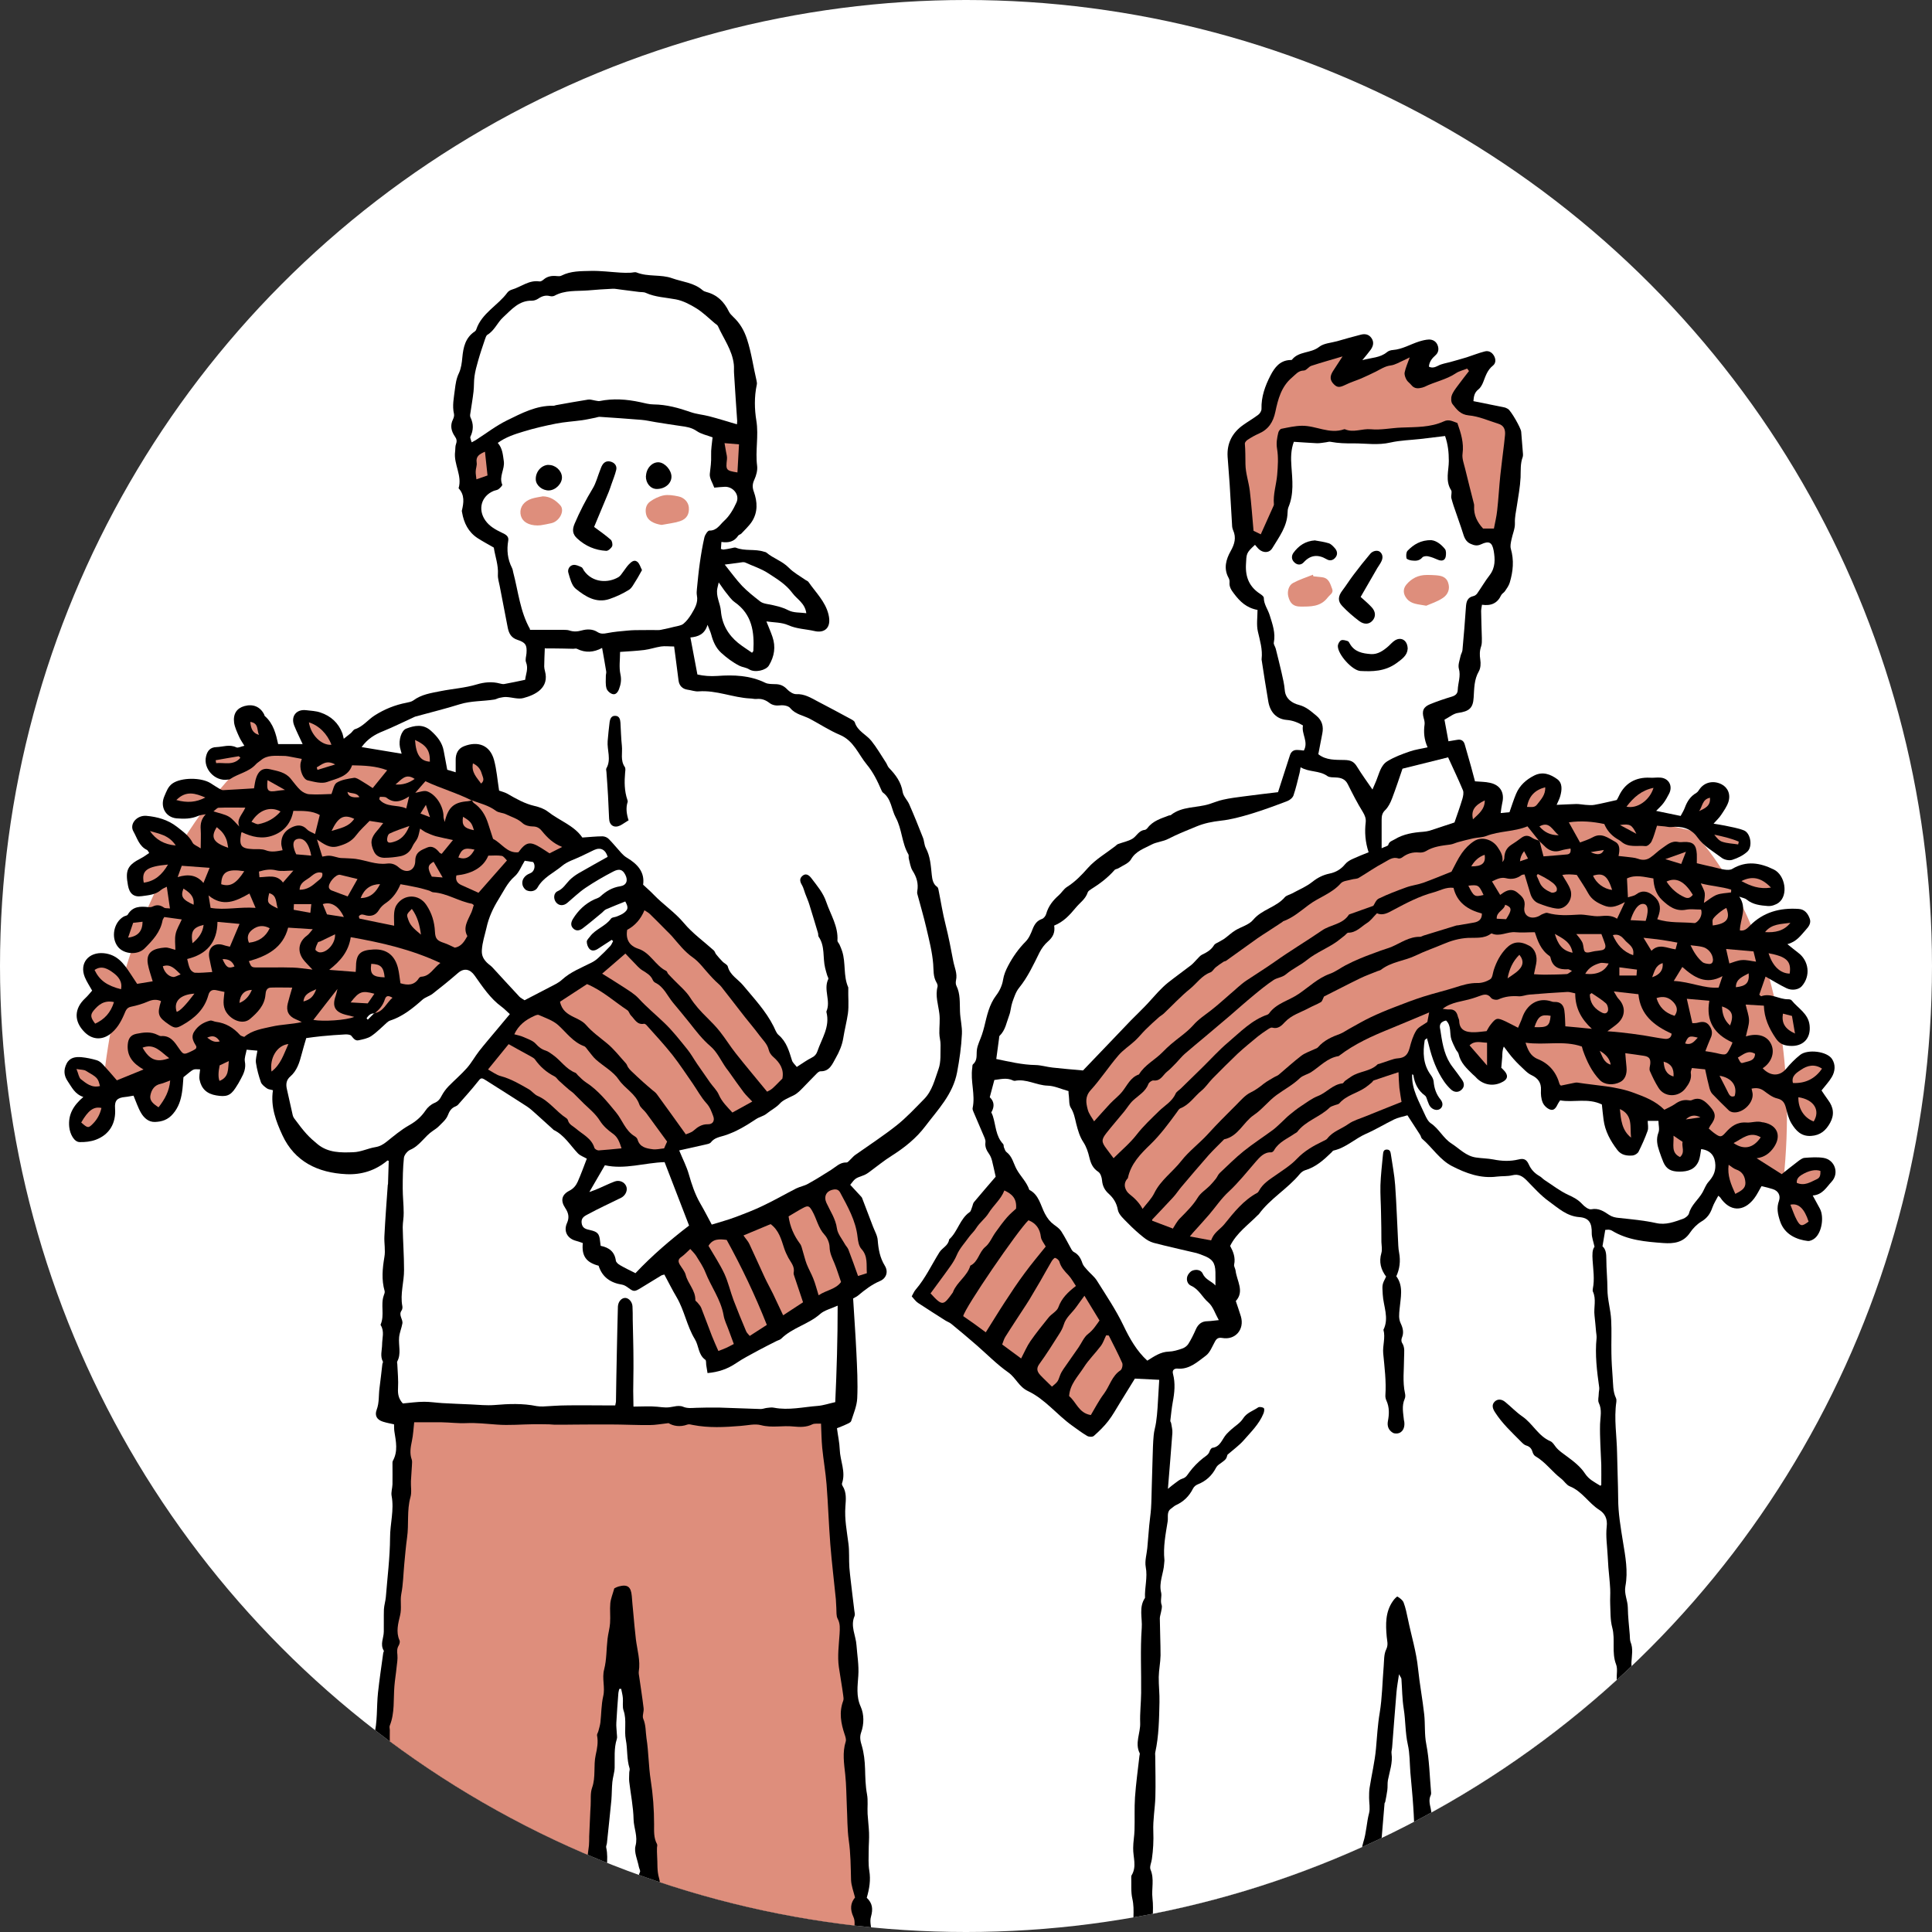 <?xml version="1.0" encoding="UTF-8"?>
<svg id="_レイヤー_2" data-name="レイヤー 2" xmlns="http://www.w3.org/2000/svg" xmlns:xlink="http://www.w3.org/1999/xlink" viewBox="0 0 160.18 160.18">
  <rect x="0" y="0" width="160.18" height="160.18" fill="#333333" stroke="none"/>
  <defs>
    <style>
      .cls-1 {
        fill: none;
      }

      .cls-2 {
        fill: #de8e7c;
      }

      .cls-3 {
        fill: #fff;
      }

      .cls-4 {
        clip-path: url(#clippath);
      }
    </style>
    <clipPath id="clippath">
      <circle class="cls-1" cx="80.09" cy="80.09" r="80.09"/>
    </clipPath>
  </defs>
  <g id="_レイヤー_1-2" data-name="レイヤー 1">
    <g>
      <circle class="cls-3" cx="80.09" cy="80.09" r="80.09"/>
      <g class="cls-4">
        <g>
          <g>
            <path class="cls-2" d="M21.33,62.3s-11,8.53-12.82,28.03c0,0,8.65-4.45,16.86-4.26l8.49-22.52s-5.71-2.23-12.54-1.25Z"/>
            <g>
              <path d="M59.49,192.83c-.41-.94-.61-1.85-.62-2.82-.01-.91-.19-1.82-.28-2.74-.08-.85-.11-1.7-.19-2.55-.15-1.62-.33-3.24-.49-4.87-.08-.77-.21-1.55-.18-2.32.03-.8-.45-1.22-.99-1.54-1.05-.61-1.53-1.53-1.74-2.67-.05-.27-.16-.52-.24-.79-.4-1.34-.53-2.7-.47-4.09.02-.46-.25-.88-.21-1.39.06-.79.08-1.64-.15-2.38-.21-.64-.16-1.27-.22-1.89-.08-.84-.29-1.66-.34-2.5-.04-.59-.26-1.18-.08-1.79.03-.12-.09-.28-.11-.42-.04-.29-.07-.58-.08-.87-.01-.22.04-.46-.01-.67-.11-.44-.26-.86-.03-1.32.05-.1-.06-.28-.09-.42-.11-.59-.42-1.23-.28-1.75.21-.79-.14-1.46-.16-2.19-.02-1.04-.24-2.09-.36-3.13-.03-.24,0-.49,0-.74,0-.12.06-.26.03-.36-.25-.77-.16-1.59-.31-2.36-.16-.81.09-1.64-.19-2.44-.11-.32-.03-.69-.06-1.04-.02-.26-.09-.51-.14-.76-.05,0-.11,0-.16.01-.02.11-.06.22-.07.33-.06.82-.13,1.65-.17,2.47-.02.3.03.6.04.9,0,.15.05.31,0,.45-.25.78-.16,1.58-.18,2.37-.01.4-.15.79-.19,1.19-.05.49-.04.99-.08,1.49-.11,1.19-.25,2.39-.37,3.58-.01.12-.09.26-.06.37.23,1.03-.09,2.05-.02,3.08.03.43,0,.86-.28,1.23-.07.09-.12.23-.13.34-.06,1.07-.09,2.15-.18,3.22-.04.46-.21.9-.22,1.38-.02,1.27-.11,2.54-.25,3.8-.1.89-.33,1.77-.5,2.65-.05.25-.14.5-.12.74.09,1.19-.32,2.28-.66,3.37-.29.91-.86,1.7-1.58,2.36-.38.36-.72.75-1.24.96-.33.13-.46.45-.49.85-.07.77-.03,1.55-.06,2.31-.03.78-.08,1.59-.03,2.37.06.85.28,1.69-.02,2.53.32.88-.15,1.73-.13,2.6,0,.45.05.9.05,1.35,0,.27-.02.55-.1.8-.15.49-.3.96-.11,1.47.05.14.08.31.04.45-.24.85,0,1.7-.06,2.55,0,.15,0,.31-.06.44-.32.67-.11,1.31.03,1.97.15.68.37,1.39-.29,1.98-.08.07-.1.28-.08.41.21,1.28.32,2.57.56,3.85.29,1.57.56,3.19-.25,4.72-.1.19-.24.39-.42.5-.73.49-1.47.96-2.22,1.42-.38.23-.76.51-1.26.41-.1-.02-.22.1-.34.12-.44.1-.87.23-1.31.27-.92.07-1.84.11-2.77.13-.8.02-1.6.01-2.4-.03-.77-.04-1.55-.11-2.32-.24-.64-.11-1.34-.21-1.86-.54-.57-.36-1.2-.77-1.18-1.68.01-.81.08-1.59.29-2.37.04-.16.04-.34.02-.51-.1-.91.36-1.65.7-2.43.05-.1.16-.21.27-.25.39-.14.42-.47.58-.78.28-.54.71-1.03,1.16-1.45.39-.37.78-.69.94-1.23.05-.17.24-.31.38-.45.36-.35.56-.76.6-1.26.1-1.42-.08-2.86.29-4.27.06-.22-.09-.49-.13-.73-.04-.27-.15-.56-.09-.8.11-.46.24-.87.03-1.36-.09-.21.15-.55.26-.91-.22-.3-.27-.71-.19-1.19.11-.73.16-1.48.05-2.22-.05-.32-.01-.65,0-.98.02-.83.04-1.65.06-2.48,0-.4,0-.8.01-1.19.02-.9.03-1.79.06-2.69.01-.45.06-.9.09-1.34-.76-.61-1.66-1.07-1.96-2.1-.04-.16-.2-.29-.31-.42-.68-.77-1.02-1.65-.89-2.69.01-.12,0-.25-.01-.37-.11-.69-.24-1.38-.34-2.07-.02-.14.06-.29.09-.44.03-.14.13-.32.08-.42-.27-.59-.07-1.19-.07-1.79,0-1.23,0-2.47.02-3.7.02-.83.08-1.65.11-2.48.06-1.46.09-2.91.17-4.37.09-1.57.01-3.15.38-4.71.11-.49-.08-1.05-.04-1.56.08-.84.24-1.68.37-2.52.02-.12.12-.28.08-.36-.44-.79.05-1.59-.07-2.38,0-.02,0-.05,0-.08.33-1.19.22-2.43.35-3.64.12-1.09.28-2.17.43-3.26,0-.07.08-.17.05-.21-.33-.54,0-1.06,0-1.59.01-.61-.01-1.23.01-1.84.02-.34.13-.68.16-1.02.13-1.64.34-3.28.35-4.93,0-1.15.35-2.29.13-3.45-.06-.31.06-.64.07-.97.01-.55,0-1.09,0-1.64,0-.1-.01-.22.03-.3.44-.79.26-1.61.13-2.43-.03-.17-.02-.35-.03-.6-.3-.07-.61-.12-.92-.22-.51-.16-.7-.51-.52-.99.23-.6.15-1.23.24-1.84.09-.64.15-1.29.23-1.93,0-.07.07-.16.05-.21-.25-.46-.08-.94-.07-1.41,0-.54.21-1.1-.11-1.61-.01-.02-.02-.05-.01-.07.34-.78-.02-1.63.26-2.41.04-.11.1-.25.07-.36-.27-.94-.18-1.87-.02-2.82.1-.56-.03-1.15,0-1.72.07-1.42.18-2.84.28-4.26,0-.02.02-.05.02-.07.02-.64.04-1.27.06-1.92-.02,0-.09-.05-.11-.03-.99.83-2.15,1.19-3.41,1.13-2.34-.11-4.28-1.03-5.3-3.24-.52-1.13-.99-2.35-.78-3.72-.19-.06-.38-.06-.51-.16-.19-.14-.42-.31-.49-.51-.18-.52-.33-1.06-.41-1.61-.04-.31.07-.64.12-1-.28-.02-.55-.05-.89-.08-.06.35-.2.68-.15.97.11.55-.08.99-.32,1.43-.14.27-.29.53-.46.78-.43.66-.79.74-1.59.61-.78-.13-1.23-.55-1.38-1.29-.06-.28.02-.58.04-.87-.63-.01-.43-.12-1.38.65-.04.42-.05.84-.12,1.26-.1.64-.28,1.23-.74,1.77-.43.51-.93.66-1.5.68-.52.02-.91-.33-1.15-.74-.26-.44-.42-.95-.63-1.44-.21.03-.45.09-.69.11-.67.06-.89.3-.84.95.09,1.23-.47,2.18-1.61,2.6-.41.15-.88.2-1.32.19-.46,0-.81-.66-.87-1.26-.1-1.03.35-1.78,1.17-2.48-.71-.24-.95-.8-1.28-1.28-.34-.49-.37-.96-.11-1.48.26-.52.74-.58,1.23-.54.42.04.85.13,1.26.25.18.05.36.18.49.32.41.44.8.9,1.19,1.35.73-.3,1.44-.59,2.21-.9-.85-.48-1.38-1.08-1.31-2.05.04-.51.23-.81.73-.91.59-.12,1.19-.2,1.76.1.09.04.19.1.28.09.77-.06,1.12.5,1.47,1.01.36.52.4.55.95.29.14-.06.27-.13.4-.21.04-.02.07-.07.09-.1,0-.06.02-.11,0-.15-.22-.37-.46-.74-.18-1.19.31-.5.77-.79,1.32-.93.15-.04.33.08.5.1.81.1,1.45.49,1.99,1.09.07.08.22.11.35.16.67-.57,1.51-.68,2.3-.86.79-.18,1.62-.18,2.47-.37-.16-.08-.32-.16-.49-.23-.6-.25-.83-.69-.67-1.32.1-.41.23-.82.37-1.31-.6,0-1.19-.02-1.77,0-.35.01-.43.29-.45.59-.07.89-.67,1.49-1.28,2.01-.59.5-1.53.11-1.96-.55-.36-.56-.21-1.09-.16-1.69-.23-.05-.42-.09-.61-.13-.37-.09-.62-.01-.73.41-.32,1.16-1.13,1.9-2.15,2.47-.47.26-.61.29-1.09-.03-.93-.63-1.02-.87-.68-1.96-.36-.16-.7-.13-1.07.03-.46.2-.94.34-1.43.44-.38.08-.44.38-.56.64-.28.65-.63,1.25-1.22,1.67-.68.47-1.45.4-2.05-.2-.91-.9-.88-1.96.05-2.82.22-.2.4-.44.57-.63-.21-.38-.45-.73-.61-1.12-.47-1.16.33-2.1,1.58-1.98,1.1.11,1.65.85,2.18,1.66.19.29.38.57.58.88.48-.08.91-.15,1.29-.21-.16-.55-.32-.98-.4-1.43-.19-1.07.57-1.3,1.42-1.37.26-.02.53.11.86.19,0-.44-.07-.89.02-1.31.08-.4.32-.77.51-1.21-.5-.07-.96-.13-1.45-.2-.05.1-.12.18-.14.27-.18.99-.83,1.67-1.5,2.34-.58.57-1.72.48-2.21-.15-.59-.76-.34-2.03.49-2.5.11-.06.28-.07.33-.16.41-.69,1.04-.7,1.72-.62.12.01.26,0,.37-.06.33-.16.62-.11.92.1.1.07.28.04.49.07-.09-.62-.17-1.17-.26-1.8-.18.09-.34.15-.46.25-.47.42-1.06.45-1.62.53-.67.1-1.02-.22-1.14-.89-.24-1.28-.04-1.68,1.11-2.27.22-.11.42-.27.65-.42-.07-.1-.11-.21-.18-.25-.66-.31-.82-1-1.13-1.54-.35-.61.28-1.35,1.07-1.29.91.08,1.78.32,2.53.9.49.39,1.01.74,1.31,1.33.09.18.37.26.67.47,0-.63.03-1.1,0-1.57-.04-.48.06-.89.42-1.26-.21.04-.44.05-.64.14-.57.25-1.18.25-1.77.2-.93-.08-1.4-.98-1.02-1.84.17-.39.3-.8.68-1.06.73-.5,2.38-.51,3.16-.01.23.15.46.3.7.44.11.06.23.14.34.13.84-.04,1.68-.1,2.55-.15.06-.32.09-.63.19-.9.16-.45.45-.84,1.14-.68.64.15,1.27.24,1.71.78.27.32.51.68.82.96.19.17.48.32.73.33.61.04,1.23,0,1.83-.02.13-.3.19-.78.44-.94.4-.25.93-.32,1.42-.4.18-.03.41.13.6.24.34.2.67.42.96.61.41-.51.79-.97,1.2-1.48-.94-.36-1.9-.39-2.91-.41-.31.95-1.28,1.09-2.06,1.38-.46.17-1.08-.01-1.61-.13-.38-.08-.67-.81-.61-1.36.01-.12.06-.23.11-.42-.25-.05-.47-.09-.68-.13-.29-.05-.58-.13-.88-.12-.63,0-1.3-.1-1.84.37-.13.11-.3.2-.41.33-.58.64-1.45.76-2.13,1.22-.06.04-.15.04-.22.05-1.04.15-2.02-.9-1.78-1.92.11-.48.36-.77.87-.78.54-.02,1.08-.25,1.64.02.14.07.37-.06.67-.13-.17-.28-.34-.52-.45-.78-.16-.36-.34-.74-.4-1.12-.1-.75.22-1.21.85-1.39.72-.2,1.31.05,1.64.69.02.04.02.11.06.14.72.63.92,1.51,1.1,2.32h2.03c-.25-.55-.5-1.04-.7-1.54-.3-.76.18-1.37.99-1.27.4.05.81.06,1.18.19.87.29,1.5.86,1.83,1.74.04.12.06.24.11.44.23-.18.42-.33.6-.48.11-.1.2-.27.32-.31.67-.21,1.08-.79,1.65-1.15.82-.52,1.69-.87,2.64-1.05.19-.04.41-.08.56-.19.67-.5,1.46-.61,2.26-.77,1-.2,2.02-.26,3.01-.56.6-.18,1.26-.25,1.91-.07.12.03.25.06.36.04.56-.1,1.11-.22,1.73-.35.04-.44.29-.92.07-1.46-.08-.21.02-.49.04-.74.05-.67-.07-.89-.74-1.11-.51-.16-.71-.51-.81-.99-.22-1.16-.45-2.31-.67-3.47-.06-.32-.17-.64-.15-.96.05-.78-.23-1.5-.34-2.23-.46-.27-.92-.51-1.35-.79-.76-.5-1.13-1.25-1.28-2.12,0-.05-.03-.1-.02-.15.16-.66.25-1.3-.27-1.86.32-1.05-.42-1.99-.29-3.02.03-.22,0-.46.08-.66.09-.25.04-.42-.1-.62-.3-.44-.41-.91-.15-1.42.06-.13.11-.3.08-.44-.16-.68-.01-1.34.07-2.01.06-.48.12-.93.34-1.38.18-.39.24-.85.28-1.29.08-.85.25-1.64,1.03-2.16.06-.04.11-.11.13-.18.46-1.35,1.79-1.97,2.58-3.05.08-.11.24-.2.37-.24.76-.22,1.41-.81,2.28-.68.1.02.24-.06.33-.14.33-.29.71-.35,1.13-.3.12.01.26.02.37-.04.76-.39,1.6-.37,2.42-.39.82-.02,1.64.09,2.46.14.27.02.55.02.83.01.18,0,.37-.08.52-.02.96.38,2.02.14,2.95.48.84.3,1.79.36,2.51.98.09.08.21.13.33.16.89.23,1.47.81,1.86,1.62.08.17.23.31.37.45.54.51.89,1.1,1.13,1.83.37,1.13.52,2.29.79,3.43.03.12.05.26.02.37-.21.99-.19,2.01-.03,2.98.2,1.25-.1,2.48.06,3.72.05.38-.07.81-.23,1.16-.17.36-.17.65-.04,1,.3.84.34,1.69-.16,2.47-.24.37-.58.67-.88,1-.07.07-.2.09-.25.16-.33.51-.81.62-1.4.53-.01.22-.03.39-.04.58.09.02.16.06.22.05.2-.02.39-.06.59-.1.15-.02.32-.1.44-.05.75.3,1.56.08,2.32.33.07.02.16.03.21.08.57.48,1.3.69,1.84,1.24.4.41.92.69,1.39,1.02.08.06.2.09.25.17.6.87,1.4,1.62,1.66,2.7.28,1.16-.39,1.55-1.15,1.37-.73-.17-1.47-.17-2.19-.49-.54-.24-1.2-.22-1.81-.31.16.41.35.83.5,1.27.29.84.16,1.63-.29,2.38-.24.41-1.16.62-1.63.33-.27-.17-.57-.18-.81-.3-.55-.28-1.06-.66-1.52-1.08-.43-.39-.67-.93-.82-1.5-.06-.23-.17-.45-.31-.82-.24.8-.79.99-1.42,1.05.2,1.05.39,2.05.58,3.07.53.12,1.07.16,1.66.12,1.35-.1,2.71-.05,3.97.57.23.11.54.1.81.11.4,0,.71.12,1,.43.19.2.51.41.76.4.68-.03,1.2.3,1.75.59.92.48,1.84.97,2.76,1.47.13.07.3.16.34.28.23.73.94,1,1.37,1.53.45.56.81,1.19,1.21,1.8.1.15.14.33.26.45.55.57,1,1.17,1.13,2,.06.36.4.67.55,1.03.4.91.77,1.83,1.13,2.75.11.27.1.6.24.86.37.7.41,1.45.49,2.22.04.34.09.76.45,1,.05.04.09.13.1.2.2.98.35,1.98.6,2.95.25.99.44,1.99.63,2.99.1.54.36,1.03.23,1.61-.03.14-.03.32.03.44.34.68.27,1.41.3,2.14.02.62.19,1.25.16,1.86-.05,1.07-.2,2.12-.4,3.18-.35,1.84-1.59,3.09-2.64,4.48-.75.99-1.7,1.75-2.75,2.42-.66.41-1.26.91-1.89,1.37-.16.12-.34.23-.52.29-.63.23-.64.22-1.06.77.28.31.57.62.86.93.05.06.11.11.13.18.3.79.6,1.57.9,2.36.14.37.37.75.39,1.13.06.75.18,1.44.59,2.11.32.52.1,1.06-.41,1.27-.68.29-1.25.73-1.81,1.2-.13.11-.3.17-.41.24.09,1.52.2,3,.27,4.47.06,1.27.13,2.54.07,3.81-.03.63-.3,1.26-.5,1.88-.04.13-.26.21-.41.28-.24.12-.5.21-.77.32.08.62.21,1.19.23,1.76.03.94.52,1.85.19,2.81-.02.06.01.16.05.22.34.53.27,1.14.23,1.7-.08,1.04.12,2.04.25,3.06.09.66.03,1.34.08,2.01.06.72.16,1.44.24,2.16.06.47.12.94.17,1.4.02.15.07.33.02.45-.37.84.11,1.62.16,2.43.06.84.21,1.65.15,2.52-.05.82-.2,1.69.2,2.57.28.62.29,1.43.03,2.15-.13.37-.06.7.06,1.08.18.62.25,1.28.27,1.92.02.7.03,1.4.16,2.1.1.53.02,1.09.05,1.64.03.52.1,1.04.12,1.56.02.5-.03,1-.03,1.49,0,.55-.04,1.11.05,1.65.13.77.01,1.5-.21,2.25.48.45.53.94.35,1.57-.13.44.05.96.09,1.45.02.22.07.45.08.67.07.97.14,1.95.2,2.92.02.25.08.52,0,.75-.16.49.06.94.07,1.4.01.34.07.69.11,1.03.05.34.1.68.15,1.02.03.17.12.37.07.51-.26.72-.03,1.42.06,2.13.03.19.01.42-.07.59-.27.53-.55,1.07-.9,1.54-.57.77-1.03,1.59-1.38,2.48-.17.44-.49.82-.47,1.32.02.38.1.75.13,1.12.05.7.08,1.4.12,2.1,0,.13-.04.26,0,.38.37,1.08.17,2.22.41,3.32.07.34.1.7.12,1.05.04.93.07,1.85.1,2.78.05,1.14.11,2.29.14,3.43,0,.3-.07.59-.11.89-.02.12-.06.25-.05.37.09,1.12.19,2.24.27,3.36.02.32.19.46.48.59.4.18.75.47,1.11.72.28.2.55.41.84.61.77.53,1.36,1.33,2.32,1.6.53.67,1.42.78,2.08,1.3.55.44,1.18.82,1.76,1.25.12.09.25.22.38.22.76.05.99.62,1.2,1.19.27.71.46,1.43.41,2.2-.01.22.11.44.14.66.03.24.07.5.01.74-.05.23-.14.39.07.61.25.25.12.52-.13.71-.22.17-.45.33-.7.45-.47.23-.95.43-1.43.64-.32.14-.62.12-.95,0-.38-.15-.74-.16-1.17-.05-.57.15-1.19.13-1.79.17-.12,0-.26-.04-.36-.1-.33-.22-.66-.24-1.07-.19-.46.05-.95-.04-1.4-.17-.34-.1-.59-.02-.92.04-.65.12-1.33.06-1.99.06-.19,0-.39-.08-.57-.07-.6.04-1.19.11-1.78.17-.03,0-.05.01-.07,0-.41-.09-.83-.29-1.23-.25-.44.04-.83.14-1.22-.15-.09-.07-.24-.09-.36-.09-.92.06-1.72-.26-2.47-.74-.14-.09-.33-.08-.5-.13-.19-.06-.41-.09-.55-.21-.26-.21-.52-.28-.84-.2-.3.07-.56-.04-.72-.3-.29-.5-.55-1-.54-1.62.01-1.2-.07-2.4-.06-3.6,0-.49.17-.98.23-1.47.03-.24.01-.48,0-.73,0-.15-.08-.3-.06-.45.11-.83-.03-1.63-.21-2.43-.03-.14-.05-.31-.01-.45.15-.55.05-1.1-.06-1.63-.13-.57-.14-1.09.25-1.52Z"/>
              <path class="cls-2" d="M50.93,131.69c-.13.47-.29.85-.33,1.23-.05.54.02,1.1-.02,1.65-.03.44-.16.87-.21,1.31-.1.85-.07,1.72-.28,2.53-.2.76.1,1.48-.08,2.23-.16.7-.15,1.44-.23,2.16-.03.25-.11.49-.17.73-.03.12-.13.25-.11.35.11.55.01,1.09-.11,1.62-.2.89.02,1.83-.3,2.72-.16.45-.09.99-.12,1.49-.02.32-.04.65-.05.97-.02.52-.05,1.05-.07,1.57,0,.25,0,.51-.02.75-.12.94-.24,1.89-.37,2.83-.07.52-.19,1.05.08,1.56.03.06.04.15.03.22-.16.96-.32,1.93-.48,2.89-.03.15-.14.3-.11.43.23,1.21-.27,2.35-.36,3.53-.09,1.17-.25,2.34-.38,3.51,0,.07-.01.15,0,.23.34,1.7-.4,3.19-1,4.69-.21.53-.73.95-1.14,1.39-.24.25-.5.54-.81.65-.56.2-1.17.42-1.73.37-.84-.07-1.64-.02-2.45.16-.07.02-.16.06-.22.04-.96-.4-2.02-.07-3-.5-.57-.25-1.28-.16-1.93-.25-1.07-.16-1.85-.74-2.33-1.7-.2-.4-.35-.83-.52-1.25-.02-.05-.01-.12-.04-.14-.68-.44-.41-1.11-.45-1.73-.04-.64-.04-1.31-.42-1.89-.05-.08-.06-.19-.05-.29.28-2.4.13-4.81.24-7.22.07-1.48.29-2.94.42-4.42.05-.54,0-1.1,0-1.65.02-.67.05-1.35.08-2.02,0-.2.07-.4.05-.6-.13-.96.17-1.89.16-2.84-.01-.75-.01-1.5-.02-2.26,0-.1-.07-.23-.03-.29.4-.59.29-1.25.27-1.9-.01-.37,0-.75,0-1.12,0-.12-.05-.26,0-.37.42-1.05.29-2.17.38-3.26.04-.52.13-1.03.18-1.55.04-.35.1-.7.07-1.04-.03-.28-.05-.53.11-.79.07-.12.12-.32.06-.43-.31-.7-.1-1.42.05-2.06.15-.61-.01-1.18.1-1.77.16-.82.17-1.67.25-2.51.07-.72.13-1.45.23-2.17.16-1.11-.03-2.24.28-3.35.12-.42.02-.89.04-1.33.02-.42.06-.84.08-1.26,0-.17.04-.37-.01-.52-.19-.52-.1-1.02.01-1.55.11-.51.13-1.03.19-1.55.75,0,1.52-.01,2.29,0,.67.01,1.35.1,2.02.07.85-.04,1.69.06,2.54.12,1.02.08,2.05-.02,3.08-.03.42,0,.84,0,1.26.01.15,0,.3.03.45.03.58,0,1.15,0,1.73-.01.95,0,1.9-.02,2.86-.01,1.1,0,2.2.06,3.3.05.46,0,.92-.09,1.56-.16.37.23.94.35,1.56.12.13-.05.3,0,.44.03,1.32.26,2.65.19,3.98.08.57-.04,1.17-.2,1.69-.06.91.24,1.8.01,2.7.11.51.05,1.05.07,1.55-.18.18-.09.43-.04.72-.06.03.71.04,1.36.1,2.01.1,1.01.28,2.02.36,3.03.13,1.65.18,3.31.31,4.96.12,1.52.31,3.04.46,4.56.02.25.02.49.04.74.02.3-.02.64.11.88.22.41.18.81.16,1.24-.06.92-.19,1.87-.06,2.77.11.78.26,1.56.36,2.34.02.15.05.32,0,.45-.36.95-.19,1.87.12,2.79.06.18.14.41.09.58-.29.92-.14,1.83-.04,2.76.09.87.09,1.74.13,2.61.05.94.03,1.89.16,2.82.16,1.1.16,2.2.19,3.3.02.47.2.93.33,1.45-.38.46-.43.97-.13,1.62.18.38.05.91.04,1.38,0,.2-.06.4-.06.59.03,1,.06,2,.11,3,.02.34.13.68.17,1.03.05.39.16.8.08,1.17-.08.4,0,.73.07,1.1.06.33.02.68.03,1.03,0,.2-.02.43.07.58.31.56.19,1.11.07,1.68-.02.07-.07.15-.05.22.15.81-.43,1.23-.92,1.69-.22.21-.44.39-.48.73-.04.37-.37.46-.66.51-.31.06-.48.21-.59.5-.2.55-.59.77-1.15.7-.9-.11-1.78-.13-2.66.24-.46.2-1.04.23-1.55.2-.47-.03-.89.08-1.34.13-.72.07-1.44.06-2.16.08-.07,0-.15-.03-.22-.03-.5-.02-.85-.19-1.35-.38-.58-.22-.84-.64-1.1-1.15-.62-1.22-.75-2.54-.93-3.85-.05-.37-.11-.74-.15-1.11-.19-1.48-.37-2.96-.55-4.44.25-.62-.17-1.21-.09-1.83.02-.12.02-.26-.01-.38-.29-.97-.14-1.97-.27-2.95-.03-.25-.07-.5-.17-.73-.13-.29-.18-.56-.07-.87.05-.13.08-.33.02-.44-.29-.52-.09-1.11-.24-1.6-.2-.65-.12-1.26-.17-1.89-.02-.22-.01-.44-.01-.66,0-.1.05-.22,0-.3-.28-.52-.24-1.06-.24-1.64,0-1.22-.09-2.46-.28-3.66-.18-1.15-.17-2.32-.35-3.47-.08-.54-.04-1.09-.27-1.62-.1-.24.07-.59.03-.88-.1-.86-.24-1.72-.36-2.58-.02-.15-.06-.3-.04-.45.15-.91-.13-1.79-.24-2.68-.09-.74-.15-1.49-.22-2.24-.04-.45-.09-.9-.12-1.35-.07-.77-.35-.98-1.08-.79-.12.03-.23.09-.33.14Z"/>
              <path class="cls-3" d="M45.21,53.76c.17,0,.38,0,.6,0,.57,0,1.15.02,1.72.03.1,0,.22-.04.3,0,.71.36,1.4.3,2.09-.07.12.68.24,1.32.34,1.95.02.12-.03.24-.03.36,0,.35-.04.71.05,1.03.05.2.29.42.49.48.27.09.45-.14.55-.4.15-.4.22-.77.12-1.23-.13-.59-.03-1.22-.03-1.86.71-.05,1.36-.08,2.01-.16.47-.06.92-.22,1.38-.29.33-.05.68,0,1.09,0,.04.33.08.62.12.9.08.65.17,1.29.25,1.94.06.42.33.68.73.74.32.04.64.17.94.14,1.47-.11,2.83.52,4.27.59.18,0,.35.06.53.04.4-.04.74.08,1.05.32.27.21.57.25.92.21.27-.03.67.04.82.23.44.53,1.08.6,1.63.89.83.44,1.63.97,2.49,1.33,1.15.49,1.52,1.6,2.22,2.45.54.65.89,1.38,1.22,2.14.03.07.07.15.12.19.71.52.7,1.4,1.07,2.08.52.96.49,2.1,1.04,3.04.06.1,0,.25.04.37.09.33.13.7.31.99.34.53.5,1.07.39,1.69-.01.07-.02.15,0,.22.25.94.53,1.88.75,2.83.23.99.49,1.99.57,3,.04.53-.01,1.04.27,1.52.06.1.12.25.09.36-.2.76.06,1.48.15,2.22.07.54-.01,1.1,0,1.64,0,.32.11.65.1.97-.02.67.05,1.39-.17,2-.31.86-.52,1.81-1.2,2.49-.74.75-1.46,1.53-2.28,2.18-1.1.87-2.28,1.64-3.43,2.45-.14.1-.25.24-.38.36-.11.1-.23.27-.34.26-.54-.02-.87.36-1.27.61-.63.4-1.27.8-1.92,1.16-.3.17-.66.23-.97.38-.91.46-1.8.98-2.73,1.42-.76.37-1.55.67-2.35.97-.6.23-1.23.39-1.93.61-.29-.54-.6-1.15-.95-1.75-.44-.76-.71-1.58-.95-2.42-.18-.64-.5-1.25-.8-1.98.77-.17,1.46-.32,2.15-.48.17-.04.39-.07.48-.19.29-.38.72-.44,1.11-.56.96-.3,1.81-.82,2.64-1.37.27-.18.61-.24.86-.44.36-.3.78-.49,1.12-.86.25-.28.74-.47,1.12-.66.36-.18.58-.44.83-.69.37-.38.73-.76,1.1-1.13.08-.08.2-.18.3-.18.78.02.99-.62,1.28-1.12.28-.49.52-1.05.61-1.61.11-.7.29-1.38.39-2.06.09-.66.01-1.39.03-2.08,0-.03,0-.05,0-.08-.43-.96-.19-2.03-.51-3.01-.06-.19-.14-.37-.22-.55-.05-.11-.17-.22-.17-.32.08-1.18-.56-2.14-.92-3.19-.26-.78-.75-1.34-1.21-1.95-.26-.36-.51-.44-.75-.25-.3.24-.23.5-.05.8.12.21.17.46.26.69.11.3.25.6.34.9.25.79.48,1.58.72,2.37.03.1,0,.22.05.3.55.79.33,1.73.54,2.59.05.19.1.39.16.58.03.12.14.27.1.35-.42.87.23,1.8-.15,2.67,0,.02-.01.05,0,.07.31,1.21-.39,2.18-.75,3.24-.09.26-.22.4-.47.53-.4.2-.77.47-1.24.77-.13-.18-.34-.34-.4-.55-.24-.77-.45-1.54-1.11-2.1-.2-.17-.28-.46-.41-.71-.65-1.29-1.63-2.32-2.54-3.42-.42-.5-1.08-.83-1.26-1.55-.04-.16-.3-.26-.43-.4-.19-.19-.37-.4-.54-.61-.08-.1-.1-.24-.19-.32-.83-.75-1.76-1.41-2.47-2.26-.76-.91-1.74-1.55-2.54-2.39-.26-.27-.54-.51-.85-.8.15-1.04-.46-1.71-1.35-2.24-.17-.1-.32-.24-.45-.38-.36-.39-.68-.8-1.05-1.17-.12-.13-.34-.22-.52-.22-.53,0-1.05.06-1.67.1-.68-1-1.89-1.39-2.86-2.15-.31-.24-.72-.38-1.11-.47-.82-.19-1.53-.6-2.24-1.01-.23-.13-.51-.19-.69-.26-.14-.88-.2-1.73-.42-2.54-.34-1.24-1.34-1.59-2.49-1.14-.49.19-.7.62-.69,1.15,0,.32,0,.64,0,1.01-.27-.08-.5-.15-.7-.21-.1-.54-.2-1.04-.29-1.55-.12-.71-.55-1.22-1.06-1.68-.64-.58-1.35-.45-2.05-.18-.41.16-.64.95-.52,1.55.04.19.1.37.14.53-1.12-.19-2.2-.36-3.32-.55.51-.7,1.11-1.05,1.79-1.32.86-.35,1.69-.77,2.53-1.15.05-.02.09-.05.14-.06,1.23-.34,2.47-.64,3.68-1.02.94-.29,1.91-.24,2.86-.39.15-.02.28-.11.43-.14.19-.04.38-.08.57-.07.47.02.97.2,1.4.09,1.04-.27,2.18-.87,1.8-2.25-.03-.12-.06-.25-.06-.37,0-.47.03-.93.05-1.54Z"/>
              <path class="cls-3" d="M48.65,96.07c-.25.65-.48,1.29-.75,1.9-.14.31-.34.57-.69.75-.65.33-.75.83-.35,1.43.26.39.37.77.15,1.25-.31.69.04,1.3.76,1.48.19.05.37.12.55.18-.11,1.07.28,1.61,1.31,1.88.3.95.99,1.42,1.95,1.57.18.03.36.15.51.26.43.32.51.34,1,.04.57-.35,1.14-.7,1.72-1.05.06-.04.13-.05.27-.09.34.63.66,1.28,1.03,1.9.64,1.1.84,2.38,1.5,3.46.34.55.27,1.29.87,1.71.08.06.05.28.07.42.03.21.07.43.11.68.91-.08,1.66-.34,2.37-.82.6-.41,1.25-.73,1.88-1.08.48-.26.97-.5,1.46-.75.13-.07.3-.1.4-.2.93-.92,2.26-1.19,3.23-2.05.35-.31.88-.43,1.45-.69,0,2.77-.08,5.41-.2,8-.51.11-.97.27-1.43.31-1.22.09-2.43.39-3.66.15-.19-.04-.4,0-.59.02-.17.02-.35.1-.52.09-1.15-.03-2.29-.09-3.44-.12-.62-.01-1.25,0-1.87.02-.37.01-.73.07-1.11-.09-.21-.09-.5-.07-.73-.02-.59.12-.76.09-1.42.02-.61-.06-1.24-.01-1.96-.01,0-.43-.02-.86-.02-1.29,0-.84.03-1.69.02-2.53,0-1.13-.04-2.25-.06-3.38,0-.37,0-.74-.02-1.11-.02-.37-.3-.68-.58-.7-.32-.02-.61.3-.63.72-.04,1.3-.06,2.59-.09,3.89-.03,1.32-.05,2.64-.07,3.96,0,.1-.04.19-.06.34-.34,0-.66,0-.98,0-1.03,0-2.05-.02-3.08,0-.64,0-1.29.06-1.93.09-.17,0-.35,0-.52-.03-1.17-.24-2.33-.19-3.51-.09-.64.05-1.29-.02-1.94-.05-.8-.03-1.59-.07-2.38-.11-.5-.03-1-.11-1.5-.11-.6,0-1.19.09-1.77.14-.34-.37-.43-.76-.4-1.25.04-.67-.03-1.34-.06-2.02,0-.07-.04-.16,0-.22.34-.64.09-1.32.15-1.98.03-.39.2-.76.27-1.15.07-.36-.34-.69-.07-1.08.07-.09.09-.25.07-.36-.2-1.02.15-2.02.14-3.03,0-1.17-.09-2.35-.11-3.52,0-.4.09-.8.08-1.2,0-.67-.08-1.34-.08-2.01,0-.85.01-1.7.1-2.55.03-.24.29-.56.52-.66.8-.34,1.2-1.13,1.89-1.58.16-.11.33-.22.47-.36.27-.28.61-.55.75-.9.14-.36.29-.62.65-.76.07-.03.14-.07.19-.12.55-.63,1.12-1.25,1.64-1.91.25-.32.3-.38.64-.16,1.15.73,2.3,1.45,3.44,2.19.29.19.54.43.8.66.46.41.92.83,1.37,1.24.02.02.03.04.05.05.89.43,1.37,1.27,2.01,1.94.19.2.5.3.77.46Z"/>
              <path class="cls-3" d="M43.95,52.17c-.83-1.46-.98-3.13-1.4-4.72-.03-.12-.04-.25-.1-.36-.37-.73-.45-1.48-.31-2.28.06-.36-.24-.51-.52-.64-.52-.25-1.03-.52-1.38-1.02-.64-.91-.34-2.01.67-2.44.14-.06.31-.07.42-.15.13-.1.34-.31.31-.38-.29-.68.23-1.28.13-1.95-.08-.53-.1-1.05-.5-1.51.66-.48,1.4-.72,2.13-.94.88-.27,1.79-.48,2.7-.66.71-.14,1.44-.18,2.16-.28.37-.05.74-.14,1.11-.21.12-.02.24-.08.36-.07,1.15.08,2.3.15,3.45.25.4.03.79.13,1.18.19.69.11,1.38.22,2.08.32.47.06.91.13,1.33.42.36.25.83.34,1.31.52-.05.5-.14,1-.12,1.49.02.53-.05,1.03-.11,1.54-.04.35.23.74.37,1.14.33-.03.6-.06.87-.07.69-.03,1.26.67.97,1.3-.25.56-.59,1.14-1.04,1.54-.33.3-.6.81-1.21.79-.13,0-.36.35-.41.57-.16.7-.28,1.42-.38,2.13-.1.71-.17,1.43-.24,2.15-.02.17-.03.36,0,.53.12.6-.18,1.08-.46,1.55-.18.29-.4.59-.66.8-.2.16-.51.18-.77.25-.29.08-.58.14-.87.2-.14.03-.29.07-.43.07-.45,0-.9-.01-1.35,0-.4,0-.8,0-1.19.04-.57.05-1.15.1-1.71.21-.29.06-.53.08-.79-.08-.41-.27-.88-.26-1.32-.14-.36.1-.68.12-1.03,0-.14-.05-.3-.04-.45-.05-.92,0-1.84,0-2.83,0Z"/>
              <path class="cls-3" d="M39.1,36.66c-.05-.2-.14-.36-.1-.45.26-.54.27-1.06.01-1.6-.04-.08-.04-.2-.02-.3.09-.62.2-1.23.27-1.85.05-.42.02-.85.08-1.26.06-.44.18-.87.3-1.29.17-.6.37-1.19.57-1.78.05-.14.1-.32.21-.38.58-.35.82-1.01,1.29-1.44.69-.63,1.31-1.41,2.4-1.38.17,0,.36-.07.5-.16.31-.21.61-.32.99-.22.12.03.27.02.37-.03.87-.48,1.83-.37,2.76-.44.69-.06,1.38-.11,2.07-.14.22-.01.45.05.67.07.49.06.99.13,1.48.19.2.03.42,0,.59.08.79.36,1.65.38,2.49.54.59.11,1.18.42,1.7.74.55.34,1.02.81,1.52,1.23.09.08.22.14.27.24.47,1.05,1.19,2,1.32,3.18.03.25,0,.5.02.75.08,1.32.17,2.64.26,3.95,0,.07-.01.15-.02.27-.78-.23-1.54-.47-2.31-.67-.5-.13-1.04-.17-1.52-.34-1-.35-2.01-.63-3.08-.64-.37,0-.75-.11-1.12-.19-1.12-.24-2.23-.32-3.36-.09-.11.02-.24-.03-.36-.04-.2-.03-.4-.11-.59-.08-.89.14-1.77.3-2.66.46-.07.01-.15.06-.22.05-1.42-.03-2.63.62-3.84,1.21-.92.45-1.74,1.09-2.6,1.64-.06.04-.13.07-.31.17Z"/>
              <path class="cls-3" d="M25.37,86.07c.39-.05.84-.12,1.28-.16.67-.06,1.34-.12,2.01-.15.16,0,.39.02.47.12.17.2.31.43.6.37.36-.08.75-.15,1.05-.35.47-.32.87-.74,1.3-1.12.07-.06.16-.13.25-.16,1.05-.34,1.89-1.02,2.7-1.74.24-.21.58-.29.84-.49.71-.55,1.41-1.12,2.09-1.71.51-.45,1.01-.34,1.39.2.66.93,1.3,1.91,2.25,2.6.22.16.4.36.67.6-.4.47-.76.91-1.12,1.34-.48.58-.97,1.14-1.43,1.73-.35.45-.63.97-1.01,1.4-.47.53-1.02,1-1.52,1.51-.22.23-.42.5-.57.78-.14.28-.29.48-.61.61-.28.12-.56.36-.73.62-.36.53-.8.91-1.37,1.23-.67.38-1.27.89-1.87,1.37-.28.22-.55.38-.93.44-.61.1-1.18.4-1.82.42-1.04.04-2.07.05-2.94-.65-.33-.27-.65-.55-.93-.86-.34-.37-.64-.78-.94-1.18-.09-.11-.18-.24-.21-.38-.17-.73-.32-1.46-.49-2.19-.09-.4-.03-.75.29-1.02.56-.49.76-1.16.94-1.85.11-.43.24-.85.38-1.33Z"/>
              <path class="cls-3" d="M43.53,71.37c.29.04.49.07.67.1.2.24.14.69-.13.87-.12.08-.28.12-.4.21-.29.21-.43.51-.34.85.05.17.2.37.36.43.33.13.71.05.88-.25.47-.84,1.34-1.21,2.02-1.78.44-.38,1.06-.55,1.59-.81.36-.18.72-.35,1.08-.52.54-.25.95-.02,1.12.57-.81.46-1.62.9-2.41,1.36-.27.16-.54.36-.76.58-.31.32-.52.71-.98.91-.34.15-.36.63-.13.92.24.3.62.31.93.05.5-.42.97-.88,1.5-1.24.74-.5,1.52-.95,2.31-1.36.52-.27.78-.16,1,.26.25.47.11.88-.42.96-.66.1-1.17.41-1.64.84-.14.13-.35.18-.53.26-.75.36-1.32.91-1.75,1.61-.16.27-.23.57.06.82.26.22.54.12.76-.05.54-.41,1.06-.85,1.58-1.28.12-.1.21-.23.35-.29.52-.23,1.05-.43,1.59-.65.26.47.25.66-.09.93-.17.14-.39.22-.6.31-.16.07-.4.06-.49.18-.46.64-1.28.86-1.74,1.48-.1.14-.27.29-.27.43,0,.2.08.44.21.59.19.21.45.17.69.02.39-.25.78-.5,1.17-.76.04.04.07.07.11.11-.08.14-.13.29-.23.4-.33.35-.66.68-1.01,1-.16.15-.35.28-.55.38-.84.43-1.73.76-2.45,1.42-.3.28-.71.45-1.08.65-.66.35-1.33.69-2.02,1.05-.15-.11-.32-.18-.43-.3-.75-.8-1.49-1.62-2.24-2.43-.13-.14-.31-.25-.45-.39-.28-.29-.45-.57-.42-1.04.04-.65.24-1.22.38-1.83.19-.88.55-1.65,1.01-2.39.41-.65.72-1.36,1.33-1.89.37-.32.56-.86.85-1.32Z"/>
              <path class="cls-3" d="M52.71,105.57c-.48-.24-.9-.44-1.31-.68-.14-.08-.32-.23-.34-.37-.1-.73-.55-1.09-1.26-1.23-.02-.15-.04-.27-.05-.39-.06-.6-.19-.77-.8-.91-.36-.08-.68-.14-.73-.61-.05-.44.29-.58.55-.72.83-.45,1.7-.85,2.55-1.27.09-.04.19-.08.27-.14.32-.22.46-.62.32-.92-.15-.34-.57-.52-.96-.37-.45.17-.87.38-1.31.57-.22.1-.45.18-.78.3.46-.79.86-1.47,1.29-2.22,1.66.37,3.3-.21,4.95-.26.69,1.79,1.36,3.52,2.03,5.26-1.53,1.17-3.06,2.48-4.44,3.94Z"/>
              <path class="cls-2" d="M56.84,94.02c-.83-1.16-1.6-2.23-2.38-3.3-.1-.14-.25-.24-.38-.35-.24-.21-.49-.41-.73-.63-.33-.3-.66-.6-.98-.91-.11-.1-.21-.21-.29-.33-.07-.1-.1-.24-.18-.33-.52-.57-1-1.2-1.59-1.68-.59-.49-1.21-.92-1.72-1.51-.25-.29-.65-.48-1.01-.65-.53-.26-1-.55-1.15-1.28.69-.45,1.46-.95,2.24-1.46,1.26.53,2.25,1.44,3.35,2.17.13.09.17.31.29.43.31.3.5.8,1.08.69.06-.01.14.04.19.09.73.82,1.48,1.62,2.16,2.48.6.76,1.13,1.58,1.69,2.38.38.55.7,1.16,1.15,1.65.29.32.41.68.55,1.05.15.38-.03.69-.43.68-.51-.01-.85.22-1.2.53-.19.17-.47.23-.65.31Z"/>
              <path class="cls-2" d="M64.87,89.42c-.32.32-.57.59-.84.83-.15.13-.34.21-.43.26-.91-1.11-1.77-2.13-2.6-3.18-.46-.58-.85-1.22-1.31-1.8-.32-.41-.7-.79-1.07-1.16-.52-.51-1-1.03-1.4-1.66-.35-.55-.89-.99-1.35-1.47-.15-.16-.32-.32-.47-.49-.07-.07-.08-.21-.16-.25-.91-.44-1.31-1.51-2.32-1.84-.74-.24-1.06-.78-.92-1.57q.97-.51,1.43-1.62c.16.11.33.19.45.31.46.45.92.91,1.37,1.37.16.16.32.31.47.48.54.62,1.03,1.27,1.73,1.76.55.39.95.98,1.42,1.48.15.16.3.33.46.48.16.16.34.29.48.47.51.64,1,1.29,1.51,1.94.15.2.3.39.46.59.39.49.79.96,1.16,1.46.29.4.68.73.8,1.25.05.21.2.42.36.56.57.49.91,1.05.77,1.78Z"/>
              <path class="cls-2" d="M55.31,94.65c-.08.18-.17.36-.25.56-.33.03-.66.12-.97.07-.52-.07-1.05-.17-1.23-.8-.03-.11-.14-.22-.25-.28-.77-.47-1.01-1.34-1.54-1.98-.74-.9-1.49-1.84-2.5-2.49-.24-.16-.45-.38-.66-.58-.07-.07-.13-.18-.21-.21-.78-.3-1.21-1.03-1.86-1.48-.19-.13-.37-.28-.58-.35-.35-.11-.59-.29-.84-.57-.25-.28-.68-.4-1.04-.57-.22-.1-.46-.14-.74-.22.36-.77.94-1.19,1.61-1.5.13-.06.32-.15.42-.1.56.25,1.18.45,1.62.85.68.62,1.22,1.4,2.14,1.74.12.04.21.2.3.31.23.27.42.57.68.8.63.56,1.44.99,1.89,1.66.51.75,1.4,1.16,1.71,2.07.09.26.38.45.56.69.57.77,1.13,1.54,1.74,2.38Z"/>
              <path class="cls-2" d="M49.94,80.71c.6-.52,1.23-1.06,1.91-1.65.21.22.42.45.65.68.25.25.47.53.76.71.35.22.69.4.86.8.04.09.12.18.2.22.72.35,1,1.08,1.47,1.65.46.56.93,1.11,1.38,1.68.54.69,1.06,1.37,1.74,1.95.55.47.87,1.2,1.3,1.81.09.12.19.24.27.36.39.55.77,1.1,1.18,1.64.19.25.43.47.71.77-.57.31-1.09.6-1.65.91-.41-.46-.86-.87-1.12-1.47-.16-.38-.49-.68-.73-1.02-.36-.51-.71-1.02-1.07-1.54-.28-.41-.52-.85-.83-1.23-.61-.75-1.21-1.53-1.92-2.2-.7-.67-1.44-1.28-2.1-2-.36-.39-.85-.67-1.3-.97-.58-.38-1.17-.74-1.73-1.09Z"/>
              <path class="cls-2" d="M51.51,95.21c-.65.06-1.26.13-1.88.17-.12,0-.32-.11-.35-.22-.24-.79-.98-1.11-1.53-1.59-.24-.21-.56-.32-.66-.68-.02-.07-.07-.14-.13-.18-.85-.55-1.43-1.44-2.39-1.85-.27-.12-.46-.39-.71-.54-.75-.43-1.49-.87-2.34-1.1-.35-.09-.66-.33-1.06-.55.53-.65,1.08-1.33,1.71-2.1.23.13.5.28.77.43.37.2.74.4,1.11.61.1.06.22.12.29.21.43.61.96,1.08,1.63,1.42.15.07.24.24.37.36.27.25.55.5.83.74.13.11.28.2.4.32.29.28.56.57.85.85.47.45.97.85,1.33,1.43.26.41.66.77,1.06,1.05.41.29.55.69.72,1.22Z"/>
              <path class="cls-2" d="M33.21,73.31c.55.1,1,.18,1.45.28.31.07.62.16.92.25.12.04.23.14.35.14,1.14.08,2.1.75,3.2.95.02,0,.04.03.15.11-.06.18-.11.4-.2.61-.28.64-.73,1.25-.33,1.96-.26.47-.52.87-1.04.96-.3-.13-.58-.29-.89-.39-.58-.19-.73-.34-.76-.95-.04-.8-.26-1.53-.71-2.2-.62-.94-1.89-.93-2.49.03-.11.18-.16.42-.18.63-.03.32,0,.64,0,1.06-.99-.2-1.93-.39-2.87-.59-.03,0-.04-.13-.06-.19.2-.26.42-.11.63-.07.45.1.81-.07,1.03-.44.16-.27.37-.45.62-.62.57-.39.94-.96,1.18-1.54Z"/>
              <path class="cls-2" d="M61.64,102.43c.83-.34,1.53-.64,2.25-.94.69.51.88,1.26,1.12,1.99.09.28.22.55.35.8.21.39.55.73.44,1.23-.01.07,0,.15.03.22.24.73.49,1.46.75,2.24-.52.34-1.04.68-1.65,1.08-.29-.61-.57-1.21-.85-1.8-.22-.45-.47-.89-.68-1.34-.43-.92-.84-1.86-1.27-2.77-.11-.24-.3-.43-.49-.71Z"/>
              <path class="cls-2" d="M65.38,100.85c.44-.26.82-.5,1.22-.71.41-.22.51-.14.74.26.37.64.49,1.4,1.02,1.97.24.26.41.68.42,1.02.01.51.22.91.4,1.34.21.5.36,1.03.55,1.56-.44.61-1.2.66-1.86,1.1-.16-.51-.27-.96-.44-1.38-.16-.41-.39-.8-.55-1.21-.13-.34-.21-.71-.32-1.06-.07-.21-.1-.45-.23-.62-.5-.67-.83-1.41-.95-2.27Z"/>
              <path class="cls-2" d="M37.56,69.64c-.4.49-.66.81-.94,1.15-.06-.03-.14-.05-.18-.1-.27-.34-.61-.61-1.03-.42-.45.2-.97.35-.98,1.08,0,.84-.72,1.13-1.35.58-.32-.28-.62-.38-1.01-.33-.9.11-1.72-.27-2.58-.39-.3-.04-.6-.04-.89-.06-.17-.01-.36,0-.52-.04-.76-.2-.76-.2-1.36-.09-.13-.43-.27-.87-.44-1.42.6.4,1.06.76,1.76.56.61-.17,1.1-.39,1.49-.91.31-.42.71-.77,1.11-1.19.36.06.78.12,1.13.18-.17.21-.32.43-.5.63-.53.6-.6,1.01-.27,1.72.17.37.49.52.85.53.45,0,.9-.05,1.34-.13.46-.09.81-.36,1.01-.82.1-.24.31-.44.42-.69.1-.22.13-.47.21-.78.2.13.33.24.48.31.27.12.54.24.82.32.42.11.85.19,1.44.32Z"/>
              <path class="cls-2" d="M63.57,109.85c-.47.3-.92.59-1.41.91-.13-.16-.25-.26-.3-.39-.36-.85-.71-1.71-1.04-2.57-.27-.72-.44-1.49-.76-2.19-.38-.81-.88-1.56-1.32-2.32.36-.6.9-.57,1.51-.49,1.22,2.22,2.33,4.52,3.33,7.05Z"/>
              <path class="cls-2" d="M60.84,111.43c-.24.12-.43.23-.63.32-.18.08-.37.15-.65.26-.18-.41-.37-.83-.54-1.26-.3-.77-.58-1.55-.88-2.31-.06-.16-.19-.29-.3-.43-.06-.08-.19-.15-.19-.22.02-.81-.62-1.36-.8-2.09-.08-.3-.31-.56-.48-.84-.15-.25-.17-.45.11-.64.24-.17.45-.39.75-.67.15.17.34.35.48.56.28.45.58.89.77,1.37.47,1.2,1.28,2.25,1.51,3.56.07.44.29.85.44,1.28.13.35.26.7.41,1.11Z"/>
              <path class="cls-2" d="M36.51,79.84c-.6.45-.86,1.1-1.59,1.14-.06,0-.15.06-.19.12-.38.61-.93.6-1.53.42-.07-.42-.1-.87-.21-1.29-.25-.96-.88-1.57-2.02-1.51-1.15.06-1.46.38-1.46,1.56,0,.1-.02.2-.02.3-.71-.05-1.4-.11-2.2-.17.92-.72,1.61-1.51,1.79-2.71,2.54.45,4.99,1,7.43,2.14Z"/>
              <path class="cls-3" d="M60.08,46.81c.62-.08,1.06-.14,1.5-.2.07,0,.15,0,.21.03.63.29,1.31.5,1.89.88.72.47,1.47.91,2.01,1.64.38.52,1.05.84,1.16,1.68-.51-.07-1.06-.02-1.48-.24-.55-.28-1.12-.4-1.71-.51-.22-.04-.46-.09-.63-.22-.52-.41-1.05-.82-1.51-1.3-.49-.52-.91-1.11-1.44-1.77Z"/>
              <path class="cls-2" d="M39.13,66.36c.67.25,1.38.41,1.98.86.23.17.58.16.84.29.47.23.97.36,1.38.74.2.18.55.27.84.27.34,0,.56.13.76.38.44.54.93,1.03,1.68,1.32-.41.21-.73.37-1.05.53-.25-.16-.48-.32-.71-.46-.91-.56-1.23-.5-1.87.37-.94.1-1.38-.75-2.1-1.11-.13-.42-.27-.84-.41-1.27-.22-.69-.57-1.28-1.18-1.7-.07-.05-.11-.15-.17-.23h-.01Z"/>
              <path class="cls-2" d="M71.87,105.56c-.24.07-.44.14-.73.23-.27-.75-.52-1.47-.8-2.19-.07-.18-.23-.32-.32-.5-.23-.41-.57-.81-.63-1.25-.11-.8-.55-1.42-.87-2.12-.24-.53-.02-.99.56-1.1.25-.05.44,0,.57.23.63,1.18,1.3,2.33,1.45,3.7.04.34.1.75.32.99.55.6.4,1.3.45,2.01Z"/>
              <path class="cls-2" d="M25.92,80.39c-.66-.07-1.16-.16-1.65-.17-.97-.03-1.95,0-2.92-.01-.51,0-.51-.02-.72-.52,1.5-.43,2.82-1.08,3.26-2.78.65.04,1.27.08,2.04.13-.21.24-.32.42-.48.53-.68.5-.82,1.26-.33,1.95.19.26.43.48.79.87Z"/>
              <path class="cls-3" d="M59.59,48.29c.27.37.41.6.58.81.24.29.45.62.75.83,1.44,1.01,1.63,2.47,1.54,4.04,0,.02-.03.04-.11.15-.38-.27-.79-.52-1.16-.82-.83-.68-1.33-1.56-1.42-2.64-.05-.64-.44-1.23-.29-1.91.02-.09.04-.18.11-.47Z"/>
              <path class="cls-2" d="M26.51,67.58c-.13.5-.25,1-.39,1.57-.22-.13-.5-.21-.67-.39-.41-.43-.86-.37-1.31-.14-.54.27-.83.72-.82,1.33,0,.17.07.33.11.54-.49.09-.93.19-1.41,0-.32-.12-.69-.08-1.04-.09-.99-.04-1.17-.27-.99-1.28,0-.05.03-.09.05-.13.84.4,1.7.61,2.61.27.95-.35,1.49-1.06,1.67-2.03.79,0,1.55-.03,2.21.35Z"/>
              <path class="cls-2" d="M40.49,70.94c.39,0,.76-.04,1.11.02.16.03.3.25.43.38-.78.89-1.55,1.76-2.36,2.68-.45-.21-.95-.43-1.44-.65-.34-.16-.48-.42-.39-.79,1.19-.12,2.22-.61,2.64-1.63Z"/>
              <path class="cls-2" d="M18.02,76.43c.6.05,1.18.11,1.84.17-.27.65-.52,1.22-.8,1.89-.1-.03-.31-.06-.51-.13-.77-.26-1.35.23-1.2,1.04.07.39.16.77.25,1.19-.52.03-.97.08-1.41.06-.15,0-.36-.17-.43-.32-.12-.24-.16-.52-.24-.82,1.6-.39,2.49-1.35,2.51-3.08Z"/>
              <path class="cls-2" d="M39.14,66.35c-.12.03-.24.07-.36.08-1.14.08-1.63.49-1.91,1.72-.05-.21-.1-.32-.1-.42.02-.83-.59-1.85-1.36-2.12-.26-.09-.61.06-.98.12.27-.31.55-.63.84-.96,1.28.6,2.61.97,3.85,1.6,0,0,.02-.01.02-.01Z"/>
              <path class="cls-2" d="M25.98,84.56c.66-.85,1.29-1.67,2-2.57-.06.25-.1.42-.15.58-.31.86-.06,1.33.82,1.56.21.05.42.11.72.18-.67.28-2.57.4-3.39.25Z"/>
              <path class="cls-2" d="M28.82,74.32c-.46-.17-.91-.33-1.34-.5-.08-.03-.17-.12-.2-.2-.13-.36.56-1.17.92-1.09.48.11.96.23,1.44.35-.25.44-.51.91-.82,1.45Z"/>
              <path class="cls-2" d="M17.28,74.23c1.19,1,2.27.5,3.4-.15.15.36.3.7.51,1.19-1.33-.1-2.52.21-3.73,0-.06-.36-.11-.68-.17-1.04Z"/>
              <path class="cls-2" d="M60.07,36.74c.45.04.79.07,1.2.1-.05.82-.09,1.57-.13,2.33-.95-.15-.97-.2-.87-1.08.03-.21-.04-.44-.08-.66-.03-.19-.07-.39-.12-.69Z"/>
              <path class="cls-2" d="M10.04,82.02c-1.2-.31-1.79-.75-2.2-1.6.6-.42,1.14-.07,1.56.24.38.28.78.71.63,1.37Z"/>
              <path class="cls-2" d="M13.14,91.8c-.42-.27-.76-.54-.67-.99.09-.45.32-.84.85-.95.24-.05.47-.17.79-.28-.07.89-.45,1.56-.96,2.22Z"/>
              <path class="cls-2" d="M16.86,73.2c-.55-.66-1.25-.75-2.13-.48.14-.4.24-.66.34-.94.76.06,1.49.11,2.31.17-.19.45-.34.83-.51,1.25Z"/>
              <path class="cls-2" d="M9.45,83.08c-.28.9-.8,1.44-1.56,1.79-.36-.47-.43-.71-.14-1.07.39-.47.86-.9,1.69-.72Z"/>
              <path class="cls-2" d="M23.26,67.28c-.49.57-1.11.91-1.83,1.05-.17.03-.37-.12-.58-.19.62-1,1.56-1.32,2.41-.86Z"/>
              <path class="cls-2" d="M20.34,66.96c-.27.61-.75.96-.5,1.57-.28-.28-.53-.62-.86-.82-.36-.21-.79-.28-1.28-.44.17-.13.3-.3.43-.3.69-.03,1.39-.01,2.21-.01Z"/>
              <path class="cls-2" d="M13.93,71.68c-.49.84-1.09,1.38-2.01,1.5-.2-1.01.24-1.34,2.01-1.5Z"/>
              <path class="cls-2" d="M24.33,72.17c-.29.33-.56.64-.87,1-.51-.7-1.23-.46-1.95-.44-.01-.14-.02-.29-.04-.47.48-.14.92-.23,1.44-.1.41.1.87.02,1.42.02Z"/>
              <path class="cls-2" d="M40.21,37.46c.07.7.14,1.32.21,1.96-.27.1-.55.19-.92.32-.02-.24-.07-.45-.06-.65,0-.25.12-.5.08-.74-.08-.52.23-.7.69-.9Z"/>
              <path class="cls-2" d="M20.64,78.16c-.2-.46-.07-.82.29-1.09.46-.35.93-.38,1.43-.11-.34.72-.91,1.11-1.73,1.2Z"/>
              <path class="cls-2" d="M20.25,72.23c-.67,1.04-1.17,1.32-1.91,1.08.03-1.02.51-1.3,1.91-1.08Z"/>
              <path class="cls-2" d="M25.61,59.89c.83.26,1.53.95,1.87,1.86-.84.06-1.71-.82-1.87-1.86Z"/>
              <path class="cls-2" d="M6.73,93.07c.58-1.01,1.04-1.35,1.68-1.21-.11.49-.33.92-.68,1.28-.4.41-.45.41-.99-.07Z"/>
              <path class="cls-2" d="M14.03,87.73c-1.04.39-1.64.14-2.21-.87.99-.38,1.5.35,2.21.87Z"/>
              <path class="cls-2" d="M8.3,90.04c-.7.18-1.15-.22-1.59-.56-.17-.13-.2-.44-.37-.85.39.07.62.05.78.15.99.58.99.59,1.17,1.27Z"/>
              <path class="cls-2" d="M23.91,86.56c-.4.87-.63,1.7-1.4,2.28-.17-1.1.44-2.17,1.4-2.28Z"/>
              <path class="cls-2" d="M34.41,61.35c.96.44,1.25.89,1.23,1.8-.78-.05-1.15-.57-1.23-1.8Z"/>
              <path class="cls-2" d="M27.78,77.46c.04.76-.67,1.55-1.29,1.5-.12-.01-.34-.16-.34-.23.02-.21.12-.41.21-.6.02-.05.14-.05.2-.08.4-.19.8-.38,1.22-.59Z"/>
              <path class="cls-2" d="M31.04,82.39c-.21.31-.38.55-.55.8-.46-.03-.91-.05-1.42-.08.7-.91.94-1,1.97-.72Z"/>
              <path class="cls-2" d="M18.93,70.29c-1.26-.42-1.49-.87-.96-1.71.17.15.34.27.47.44.14.17.25.37.33.58.07.18.09.39.15.69Z"/>
              <path class="cls-2" d="M33.94,68.48c-.3.74-.7,1.16-1.34,1.33-.2.05-.45.13-.5-.13-.03-.18.06-.51.2-.57.49-.24,1.02-.4,1.64-.63Z"/>
              <path class="cls-2" d="M24.84,73.77c.02-.61.51-.77.81-1,.28-.21.61-.57,1.07-.39.08.4-.23.53-.44.72-.39.34-.79.67-1.44.67Z"/>
              <path class="cls-2" d="M17.02,66.12c-.74.4-1.5.46-2.4.21.82-.83,1.61-.54,2.4-.21Z"/>
              <path class="cls-2" d="M28.52,76.03c-.5-.08-.95-.15-1.41-.22-.13-.31-.24-.58-.35-.85.69-.23,1.32.15,1.75,1.07Z"/>
              <path class="cls-2" d="M34.15,75.36c.47.64.65,1.36.75,2.13-.41-.36-.85-.66-1.04-1.21-.16-.46-.18-.45.28-.92Z"/>
              <path class="cls-2" d="M16.12,82.38q-1.08,1.43-1.47,1.51c-.28-.84.26-1.43,1.47-1.51Z"/>
              <path class="cls-2" d="M29.37,67.89c-.48.69-1.17.77-1.88,1,.55-1.16,1.02-1.41,1.88-1Z"/>
              <path class="cls-2" d="M33.92,66.03c-.1.42-.16.67-.24,1-.72-.35-1.67-.05-2.24-.77.02-.07.04-.13.06-.2.19.02.42-.02.55.08.59.47,1.16.35,1.87-.11Z"/>
              <path class="cls-2" d="M10.62,77.74c.14-.41.28-.82.42-1.23.3-.03.54-.06.78-.09-.01.76-.35,1.21-1.21,1.32Z"/>
              <path class="cls-2" d="M30.78,79.91c.79.03,1.03.27,1.11,1.12-1.01-.03-1.23-.26-1.11-1.12Z"/>
              <path class="cls-2" d="M18.2,89.62q-.17-.41.01-1.29c.22-.1.46-.22.76-.36-.08.66.04,1.33-.78,1.65Z"/>
              <path class="cls-2" d="M12.43,68.9c.75.23,1.58.33,2.14,1.2-.97-.09-1.64-.48-2.14-1.2Z"/>
              <path class="cls-2" d="M29.9,74.46c.3-.77.83-1.14,1.61-1.16-.32.64-.75,1.14-1.61,1.16Z"/>
              <path class="cls-2" d="M24.35,75.43c0-.19.01-.31.02-.47h1.44c-.02.22-.05.42-.08.72-.45-.08-.88-.16-1.38-.25Z"/>
              <path class="cls-2" d="M15.96,78.2c-.16-.99.04-1.3.92-1.52-.07.63-.39,1.08-.92,1.52Z"/>
              <path class="cls-2" d="M35.95,71.45c.23.4.46.79.75,1.3-.39-.03-.65-.05-.9-.07-.38-.72-.35-.96.15-1.23Z"/>
              <path class="cls-2" d="M14.97,80.79c-.27.1-.46.23-.62.21-.41-.05-.75-.44-.85-.89.64-.22.99.21,1.48.68Z"/>
              <path class="cls-2" d="M39.89,64.97c-.35-.5-.83-.93-.68-1.68.39.18.62.46.73.85.07.27.29.55-.05.82Z"/>
              <path class="cls-2" d="M23.64,65.49c-.27.03-.44.04-.62.07-.82.14-.93.03-.84-.88.47.26.93.52,1.46.82Z"/>
              <path class="cls-2" d="M16.05,75.01c-.94-.43-1.09-.68-.84-1.34.47.31.92.61.84,1.34Z"/>
              <path class="cls-2" d="M39.34,70.44c-.32.61-.72.87-1.34.65.28-.72.5-.83,1.34-.65Z"/>
              <path class="cls-2" d="M34.38,64.58q-.74.53-1.59.46c.49-.39.84-.97,1.59-.46Z"/>
              <path class="cls-2" d="M17.88,63.03c.63-.11,1.27-.23,1.9-.33.04,0,.1.08.15.13-.59.68-1.33.37-2.01.44-.01-.08-.03-.16-.04-.24Z"/>
              <path class="cls-2" d="M19.85,83.15c.06-.7.42-1.06,1.03-1.08q-.34.82-1.03,1.08Z"/>
              <path class="cls-2" d="M23.03,75.32c-.89-.43-.9-.45-.71-1.27.67.19.53.78.71,1.27Z"/>
              <path class="cls-2" d="M38.39,67.72c.62.37.73.51.9,1.11-.81-.16-1.02-.4-.9-1.11Z"/>
              <path class="cls-2" d="M18.45,79.52c.53-.02.83.19.99.61-.51.19-.67.1-.99-.61Z"/>
              <path class="cls-2" d="M25.16,83.03c.06-.65.58-.78,1.06-1.02-.23.62-.49.86-1.06,1.02Z"/>
              <path class="cls-2" d="M20.75,59.85c.74.11.52.72.73,1.08-.54-.14-.68-.53-.73-1.08Z"/>
              <path class="cls-2" d="M31.05,84.02c.4-.31.71-.68.86-1.17.11-.34.32-.31.63-.13-.52.45-.74,1.17-1.51,1.28l.02.02Z"/>
              <path class="cls-2" d="M26.26,63.62c.42-.22.79-.65,1.53-.24-.59.18-1.03.31-1.47.45-.02-.07-.04-.14-.06-.21Z"/>
              <path class="cls-2" d="M29.8,66.09q-.93.11-.99-.44c.32.18.75.03.99.44Z"/>
              <path class="cls-2" d="M35.31,66.73c.13.4.21.62.34,1.02-.34-.13-.54-.2-.79-.3.15-.23.24-.39.45-.72Z"/>
              <path class="cls-2" d="M17.18,86.03c.49-.23.78-.09,1.04.31-.41.11-.69-.04-1.04-.31Z"/>
              <path class="cls-3" d="M31.03,84l-.54.54-.1-.12c.16-.22.33-.42.66-.4,0,0-.02-.02-.02-.02Z"/>
              <path d="M52.1,68.02c-.3.18-.48.32-.68.42-.5.24-.9-.01-.92-.57-.03-.64-.06-1.27-.09-1.91-.04-.65-.08-1.3-.13-1.95,0-.1-.05-.22-.01-.3.43-.74.05-1.52.11-2.27.04-.52.1-1.04.16-1.55.04-.29.14-.57.5-.54.31.02.38.29.4.56.04.64.05,1.29.12,1.93.06.58-.14,1.2.24,1.75.07.1.05.29.03.44-.07.78-.07,1.55.19,2.3.02.05.03.1.02.15-.17.51-.09,1.02.08,1.55Z"/>
              <path d="M49.26,43.69c.5.37.96.69,1.38,1.06.11.1.17.4.11.54-.08.17-.33.39-.49.38-.92-.05-1.73-.4-2.41-1.03-.39-.36-.42-.73-.21-1.22.43-1.01.93-1.98,1.5-2.92.28-.46.41-1.01.61-1.51.06-.14.1-.29.18-.42.18-.31.46-.39.78-.27.29.11.45.36.38.66-.1.41-.26.8-.4,1.2-.07.21-.14.42-.22.62-.41.99-.82,1.97-1.21,2.9Z"/>
              <path d="M53.23,47.26c-.19.33-.33.61-.5.87-.18.27-.33.61-.58.77-.5.31-1.05.57-1.61.76-1.11.38-2.02-.21-2.81-.85-.34-.28-.47-.86-.61-1.33-.08-.27.1-.59.4-.64.21-.04.46.08.68.18.1.04.15.19.22.3.72,1.01,2.01,1.04,2.87.52.16-.1.26-.29.38-.44.15-.19.28-.41.45-.59.19-.19.44-.45.71-.24.19.14.26.43.4.7Z"/>
              <path class="cls-2" d="M54.85,43.52c-.66-.1-1.14-.36-1.27-.83-.11-.41-.04-.84.31-1.1.33-.24.74-.44,1.14-.52.38-.07.8,0,1.19.08.51.1.84.47.89.9.05.56-.16.97-.73,1.16-.49.16-1.02.21-1.53.31Z"/>
              <path class="cls-2" d="M45,41.15c.62.01,1.08.33,1.45.74.41.45-.07,1.35-.75,1.49-.29.06-.58.13-.88.17-.17.02-.35.02-.52,0-.69-.08-1.1-.44-1.15-.98-.05-.54.29-1.01.92-1.22.3-.1.63-.14.94-.2Z"/>
              <path d="M53.56,39.45c.03-.64.52-1.16,1.07-1.12.51.04,1.06.67,1.04,1.22-.02.56-.55.99-1.22.99-.52,0-.92-.49-.9-1.08Z"/>
              <path d="M45.46,38.55c.57-.02,1.09.44,1.13.98.04.54-.51,1.11-1.07,1.13-.55.02-1.08-.41-1.1-.9-.03-.64.46-1.2,1.05-1.22Z"/>
              <path class="cls-2" d="M24.57,70.83l1.23.11s-.2-1.48-1.04-1.4c-.84.08-.2,1.29-.2,1.29Z"/>
            </g>
          </g>
          <g>
            <path class="cls-2" d="M140.27,68.89s9.71,9.18,7.58,29.15c0,0-6.62-5.22-23.31-6.13l-5.39-23.46s14.48-1.44,21.12.44Z"/>
            <g>
              <path d="M146.04,98.35c-.2.34-.37.71-.61,1.02-.88,1.14-2.02,1.09-2.81-.09-.03-.04-.07-.07-.16-.14-.17.33-.37.64-.49.98-.17.5-.43.87-.9,1.15-.38.23-.72.58-.96.94-.55.82-1.36.91-2.2.85-1.48-.11-2.96-.23-4.27-1.03-.08-.05-.19-.07-.28-.08-.1,0-.2.02-.27.02-.07.44-.15.87-.23,1.36.28.24.32.62.32,1.08,0,.82.09,1.65.09,2.46,0,.89.27,1.71.31,2.57.05.92,0,1.84.02,2.77.01.65.05,1.3.1,1.95.05.59.01,1.2.28,1.76.04.09.04.2.03.3-.21,1.42.04,2.84.06,4.26.02,1.25.08,2.51.09,3.76,0,1.22.21,2.41.4,3.6.2,1.21.43,2.44.2,3.67-.12.63.19,1.17.2,1.77.01.75.1,1.5.16,2.24.02.2,0,.42.06.6.24.57.11,1.13.08,1.7-.02.44.12.88.17,1.32.12.92.31,1.84.31,2.75,0,.73-.13,1.45,0,2.2.06.39-.06.83.12,1.24.01.02.02.05.02.07-.2.79.25,1.55.12,2.34-.02.1-.05.23,0,.29.39.57.12,1.23.25,1.85.06.3-.16.65-.28,1.1.27.28.38.71.14,1.2-.05.1-.06.26-.02.37.5,1.4.41,2.86.49,4.3.06,1.12,0,2.25.32,3.36.19.65.21,1.38.15,2.06-.06.64.24,1.2.22,1.82,0,.1.08.21.06.29-.19.67-.01,1.29.1,1.95.08.48,0,.99.25,1.46.04.08.05.2.04.3-.08.94-.16,1.88-.24,2.83-.01.17.03.35,0,.52-.05.29-.12.58-.21.86-.06.19-.23.36-.24.54,0,.67-.46.97-.97,1.22-.22.11-.49.13-.71.24-.34.16-.59.35-.61.83-.04.86-.05,1.69.06,2.55.09.74-.02,1.49-.04,2.24,0,.47.05.95.01,1.42-.09,1.07.09,2.13-.11,3.21-.12.65.04,1.35.05,2.03.01.68-.02,1.36,0,2.03,0,.47.11.95.07,1.42-.06.84.18,1.67-.03,2.52-.1.41.06.89.14,1.34.13.74.11,1.25-.09,1.83.25.59.46,1.12.7,1.65.09.2.22.39.33.58.22.42.43.84.67,1.25.23.4.5.79.75,1.18.05.08.19.13.21.21.27.94,1.07,1.53,1.49,2.38.25.51.61.97.88,1.47.1.18.17.46.1.64-.21.56-.08,1.09,0,1.63.04.25.06.51.02.75-.1.67-.5.95-1.26.9-.26.83-.89,1.15-1.72,1.32-.86.18-1.7.44-2.59.44-.3,0-.6-.04-.9-.05-.29,0-.59.03-.88,0-.62-.04-1.24-.08-1.86-.18-.71-.11-1.44-.17-2.11-.48-.72-.34-1.47-.62-2.18-.98-.5-.26-.95-.62-1.41-.94-.35-.24-.35-.58-.18-.96-.62-.3-.69-.74-.62-1.38.12-1.09.05-2.2.06-3.3,0-.05-.02-.11,0-.15.34-.75.25-1.56.32-2.35.04-.43.4-.84.42-1.27.01-.39-.31-.79-.38-1.2-.16-.89-.26-1.79-.36-2.68-.02-.19.04-.4.06-.59.02-.15.09-.33.03-.43-.3-.48-.16-1.04-.29-1.53-.23-.86-.02-1.7-.07-2.55-.02-.32-.01-.61-.16-.92-.11-.24-.15-.54-.16-.81-.03-.64-.01-1.28-.03-1.92,0-.14-.07-.29-.09-.43-.04-.22-.11-.44-.11-.66,0-.8.02-1.59.02-2.39,0-.24-.07-.48-.1-.72-.02-.15-.09-.3-.07-.44.09-.53.14-1.04-.11-1.55-.04-.08-.05-.21-.02-.3.21-.49,0-.96,0-1.43,0-.77-.51-1-.99-1.33-.43-.3-.88-.58-1.3-.89-.13-.1-.28-.3-.26-.43.07-.51-.33-.81-.46-1.21-.26-.85-.78-1.62-.76-2.57.01-.76-.1-1.52-.16-2.28,0-.1-.02-.21-.07-.28-.69-1.05-.59-2.25-.67-3.42-.04-.65-.18-1.28-.28-1.93-.03-.17-.09-.36-.05-.52.1-.43.15-.83-.14-1.21-.05-.07-.07-.21-.04-.29.18-.56-.08-1.08-.13-1.62-.09-1.1-.14-2.2-.24-3.3-.06-.66-.18-1.32-.24-1.98-.06-.67-.09-1.35-.12-2.02-.04-.83-.06-1.65-.12-2.48-.06-.95-.16-1.89-.24-2.83-.06-.77-.04-1.56-.21-2.3-.22-.98-.18-1.98-.34-2.97-.13-.81-.13-1.64-.19-2.46,0-.09-.08-.17-.2-.4-.09.6-.17,1.04-.21,1.49-.13,1.52-.24,3.04-.36,4.56-.01.18-.08.36-.05.52.11.77-.16,1.48-.3,2.21-.05.27-.01.55-.05.83-.04.32-.11.64-.17.96,0,.05-.06.09-.06.14-.09,1.04-.17,2.08-.26,3.12-.02.27-.04.54-.06.81-.02.2-.05.4-.07.59,0,.1-.02.21.01.3.17.59-.41,1.06-.21,1.73.14.49-.19,1.11-.31,1.67-.02.1-.09.21-.06.29.17.42.06.83,0,1.25-.11.68-.09,1.38-.2,2.07-.18,1.08-.42,2.15-.64,3.23-.02.12-.09.26-.06.36.26.88.08,1.76-.03,2.61-.18,1.39,0,2.82-.41,4.19-.04.14-.01.3.02.45.07.38.05.73-.12,1.1-.12.26-.19.59-.15.88.14,1.1-.46,1.79-1.25,2.39-.36.27-.73.51-1.04.72-.15.85-.03,1.64-.45,2.35-.12.19,0,.53.02.8.02.4.07.8.06,1.2-.02.88-.07,1.75-.12,2.62-.01.22-.07.44-.1.67-.03.17-.1.36-.06.51.17.74.06,1.45-.13,2.16-.06.24-.13.52-.06.74.17.61.03,1.2-.03,1.79,0,.05-.05.1-.04.14.23.96,0,1.9-.07,2.85-.08.95-.25,1.89-.38,2.83-.03.25-.05.5-.04.74.02.67.03,1.35.09,2.02.04.42.17.83.24,1.25.06.35.13.7.1,1.05-.1,1.13.05,2.24.13,3.36.05.72.11,1.51-.39,2.16-.1.13-.18.33-.31.37-.62.19-1.14.57-1.78.73-.7.17-1.37.47-2.03.76-.91.41-1.84.66-2.84.43-.12-.03-.26-.04-.37,0-.51.18-1.01.25-1.54.03-.1-.04-.28.06-.41.12-.55.25-1.1.41-1.71.49-.75.1-1.48.42-2.2.67-1.12.39-2.23.69-3.41.17-.78.45-1.63.29-2.46.2-.1-.01-.21-.09-.29-.07-.9.26-1.6-.27-2.34-.61-.42-.2-.77-.49-.7-1.05,0-.07.05-.18.01-.22-.56-.63-.23-1.39-.32-2.09-.02-.15-.04-.32.01-.45.21-.5.36-1.08.71-1.47,1.04-1.15,2.16-2.23,3.48-3.06.14-.09.33-.11.5-.17.31-.11.55-.27.74-.58.19-.3.56-.48.79-.77.48-.61,1.4-.67,1.75-1.44.06-.12.21-.23.35-.28.66-.26,1.19-.69,1.67-1.21.24-.26.62-.41.95-.61-.09-.94-.43-1.88.31-2.68-.36-.6-.21-1.23-.17-1.85.02-.31-.04-.63-.09-.94-.02-.15-.13-.3-.11-.43.14-.72.07-1.42,0-2.14-.06-.8-.04-1.61.02-2.4.09-1.22-.33-2.43-.05-3.67.09-.4-.05-.84-.04-1.27,0-.22.09-.44.13-.66.03-.19.11-.39.07-.57-.18-.86-.13-1.7.07-2.49-.27-.33-.52-.64-.77-.94-.18-.21-.36-.41-.54-.61-.08-.09-.21-.19-.22-.29-.05-.82-.71-1.28-1.06-1.92-.29-.54-.4-1.18-.53-1.78-.08-.33-.06-.69-.06-1.04,0-.23-.04-.47.04-.67.33-.87.04-1.73.02-2.6-.01-.7-.19-1.45.25-2.06-.06-.4-.15-.76-.17-1.12-.06-1-.11-2-.14-3,0-.3.11-.6.07-.89-.14-.99.11-1.98-.12-2.97-.13-.57-.07-1.19-.09-1.79,0-.05,0-.11.03-.15.45-.74.11-1.51.13-2.27,0-.5.1-.99.11-1.48.03-.9-.02-1.81.04-2.71.08-1.15.24-2.29.37-3.44,0-.07.05-.17.02-.22-.42-.84.07-1.67.04-2.51-.03-.82.07-1.65.08-2.48.02-1.8-.08-3.61.05-5.4.06-.82-.26-1.71.27-2.49-.04-.86.23-1.69.06-2.57-.09-.49.08-1.04.13-1.56.06-.62.1-1.25.16-1.87.04-.47.12-.94.15-1.41.04-.6.04-1.19.06-1.79.02-.8.05-1.6.07-2.4.02-.63.03-1.26.09-1.88.03-.37.15-.72.2-1.09.06-.39.09-.78.12-1.17.05-.79.09-1.58.14-2.34-.76-.04-1.42-.07-2.02-.1-.41.67-.83,1.34-1.24,2.01-.32.51-.6,1.04-.97,1.51-.35.45-.76.85-1.19,1.23-.11.1-.41.09-.56,0-.43-.25-.83-.56-1.24-.85-1.26-.9-2.24-2.19-3.65-2.86-.77-.36-1.01-1.1-1.64-1.55-.94-.66-1.75-1.49-2.62-2.25-.69-.6-1.39-1.19-2.1-1.77-.15-.13-.35-.19-.52-.3-.75-.48-1.5-.95-2.24-1.44-.2-.13-.35-.35-.53-.55.12-.21.19-.4.32-.55.81-.94,1.33-2.07,1.98-3.11.24-.37.74-.55.8-1.06.72-.64.88-1.7,1.71-2.27.1-.07.13-.26.19-.4.06-.14.07-.31.16-.42.6-.72,1.22-1.43,1.8-2.11-.11-.47-.19-.9-.3-1.32-.05-.19-.12-.38-.23-.54-.21-.3-.37-.59-.32-.98.02-.12-.02-.25-.06-.36-.31-.74-.63-1.47-.94-2.2-.04-.09-.08-.2-.06-.29.24-1.12-.2-2.22-.03-3.34.01-.1,0-.24.06-.29.39-.33.27-.76.32-1.18.05-.43.28-.85.42-1.27.08-.23.14-.46.2-.69.22-.9.4-1.8.98-2.57.28-.36.5-.83.57-1.28.07-.44.23-.81.43-1.19.39-.74.86-1.4,1.45-2,.27-.27.43-.66.57-1.02.16-.4.35-.7.78-.85.15-.05.31-.26.35-.42.18-.64.56-1.12,1.04-1.54.24-.21.41-.52.68-.69.68-.43,1.21-.98,1.74-1.58.63-.71,1.5-1.21,2.26-1.8.08-.06.15-.15.24-.18.4-.15.84-.23,1.19-.44.35-.21.52-.68,1.01-.73.08,0,.18-.09.24-.16.45-.6,1.13-.79,1.78-1.04.05-.02.11,0,.15-.03.94-.75,2.15-.58,3.21-.92.38-.12.75-.28,1.14-.36.53-.12,1.08-.19,1.62-.26.99-.13,1.97-.25,2.92-.36.33-1.03.66-2.05.99-3.07.1-.3.31-.45.63-.43.17,0,.34.03.52.05.41-.74-.22-1.39-.07-2.08-.44-.26-.86-.42-1.35-.46-.84-.07-1.36-.63-1.52-1.49-.2-1.16-.38-2.33-.56-3.5,0-.02-.01-.05,0-.07.09-.79-.14-1.52-.31-2.27-.13-.56-.03-1.18-.03-1.79-.92-.17-1.46-.7-1.95-1.35-.22-.29-.41-.56-.37-.95.01-.12-.02-.25-.08-.36-.43-.78-.21-1.54.18-2.23.32-.57.47-1.1.2-1.71-.06-.14-.09-.29-.09-.44-.07-1.13-.13-2.26-.2-3.38-.05-.76-.12-1.52-.17-2.28-.07-1.12.39-2,1.3-2.64.41-.29.84-.54,1.24-.84.14-.1.27-.32.27-.48-.03-1.01.3-1.92.75-2.79.34-.65.78-1.24,1.63-1.27.05,0,.12,0,.14-.02.57-.73,1.57-.52,2.26-1.07.38-.3.98-.33,1.49-.47.65-.19,1.3-.37,1.96-.54.34-.09.66-.04.88.27.24.34.16.67-.06.98-.19.26-.4.51-.69.86.77-.21,1.47-.19,2.04-.66.13-.11.32-.17.49-.18.79-.06,1.46-.48,2.19-.71.26-.08.54-.15.81-.16.32,0,.59.16.71.47.12.3.08.61-.17.83-.29.26-.52.54-.55.95.28.14.51.05.77-.08.3-.16.66-.21.99-.3.45-.13.91-.25,1.36-.39.5-.16.99-.36,1.5-.49.32-.09.6.06.77.35.17.29.17.63-.09.83-.45.36-.6.85-.79,1.34-.09.23-.22.48-.4.62-.35.27-.39.61-.42.98.86.17,1.7.34,2.53.51.12.02.24.08.34.14.26.17,1.06,1.57,1.09,1.88.05.62.1,1.25.15,1.87,0,.07,0,.16-.02.22-.21.55-.16,1.13-.18,1.7-.04.8-.19,1.59-.31,2.38-.07.47-.18.92-.16,1.41.02.46-.2.92-.29,1.39-.05.24-.11.51-.05.73.28.96.19,1.89-.09,2.82-.08.26-.25.49-.4.71-.08.12-.25.2-.31.33-.31.67-.84.9-1.59.79-.03.2-.07.37-.07.53.01.75.04,1.5.06,2.25,0,.22.01.47-.06.67-.13.37-.13.72-.07,1.11.05.31.03.7-.12.96-.4.69-.38,1.43-.43,2.17-.05.88-.37,1.15-1.3,1.28-.37.05-.7.34-1.12.56.11.58.21,1.14.33,1.79.26-.04.49-.08.72-.12.32-.06.54.06.63.38.18.62.36,1.24.53,1.86.11.4.22.81.32,1.2.44.04.84.03,1.23.12.87.18,1.24.82,1.03,1.68-.06.26-.09.53-.13.83.29-.03.5-.05.73-.07.18-.51.34-1.03.55-1.53.3-.7.83-1.17,1.5-1.51.71-.36,1.36-.1,1.91.3.45.33.39.9.25,1.4-.06.24-.19.46-.3.73.58-.02,1.11-.06,1.64-.07.25,0,.49.05.74.07.25.01.51.05.75,0,.58-.1,1.16-.25,1.85-.4.02-.03.11-.17.18-.33.49-1.06,1.39-1.58,2.58-1.52.28.02.55-.03.83-.01.72.03,1.09.69.75,1.34-.14.27-.28.53-.46.77-.16.22-.37.4-.61.65.69.14,1.33.28,2.03.42.11-.21.26-.44.35-.69.19-.51.46-.94.95-1.22.14-.08.22-.26.33-.39.42-.52,1.13-.65,1.77-.32.52.27.77.85.55,1.49-.13.37-.37.71-.59,1.04-.15.23-.35.42-.63.73.38.07.66.1.93.16.54.12,1.09.2,1.59.4.56.23.74,1.35.27,1.77-.34.31-.8.53-1.24.67-.25.08-.64,0-.85-.15-.71-.54-1.51-.97-2.05-1.73-.52-.73-1.29-.93-2.16-.84-.17.02-.34-.03-.52-.05-.24-.02-.49-.04-.66-.06-.16.48-.26.91-.45,1.3-.08.18-.34.41-.5.39-.67-.07-1.41.15-2-.36-.11-.1-.25-.17-.38-.25q-.72-.45-1.04-1.22c-.95-.2-1.91-.29-2.94-.14.3.55.59,1.06.93,1.67.31-.12.71-.24,1.07-.44.72-.4,1.26.07,1.82.37.45.24.4.71.3,1.19.23.03.45.04.66.07.32.05.65.05.95.16.37.14.71.11,1.01-.09.35-.23.64-.55.99-.78.4-.27.78-.65,1.35-.52.14.03.3.01.45,0,.77-.03,1.03.21,1.08,1,.01.23,0,.45,0,.76.46.11.91.22,1.37.32.31.07.63.17.94.21.21.03.47.04.63-.06,1.17-.7,2.3-.51,3.44.05.95.46,1.23,2.13.41,2.75-.24.18-.6.3-.89.28-.62-.05-1.25-.11-1.77-.54-.13-.11-.32-.13-.61-.24.68.98.07,1.86.05,2.8.37.07.59-.14.82-.38,1.12-1.14,2.51-1.51,4.06-1.4.5.03.76.39.91.8.14.37-.08.67-.33.94-.41.46-.76.98-1.52,1.18.38.3.62.51.88.7.92.68,1.06,1.95.31,2.79-.25.28-.8.39-1.27.16-.58-.28-1.12-.62-1.73-.96-.16.46-.35.99-.52,1.5.09.08.14.14.16.13.79-.3,1.48.27,2.24.25.09,0,.23.02.28.09.53.66,1.38,1.09,1.49,2.06.13,1.12-.57,1.81-1.69,1.71-.49-.04-.82-.19-1.11-.62-.56-.82-.96-1.68-.99-2.71-.51-.03-.97-.06-1.51-.09.1.46.27.88.28,1.31,0,.41-.16.83-.26,1.33.91-.29,1.77-.1,2.11.68.3.68,0,1.49-.72,1.96.65.69,1.42.67,1.94.05.35-.42.74-.82,1.17-1.16.62-.49,2.22-.3,2.64.34.31.47.26,1.03-.02,1.5-.22.38-.54.71-.85,1.11.16.23.34.52.55.8.45.6.53,1.22.16,1.89-.35.63-.8,1.03-1.58,1.08-.83.05-1.26-.45-1.62-1.03-.23-.37-.34-.83-.45-1.26-.11-.42-.24-.7-.74-.82-.4-.09-.76-.38-1.1-.63-.32-.23-.63-.26-1.02-.18.03.17.08.31.09.46.04.78-.86,1.61-1.63,1.5-.12-.02-.25-.07-.34-.15-.47-.45-.93-.91-1.38-1.38-.11-.12-.18-.3-.23-.47-.13-.48-.23-.97-.36-1.56-.35-.03-.71-.07-1.1-.11-.04.17-.11.3-.09.4.09.52-.15.91-.45,1.3-.57.74-1.72.75-2.22-.05-.28-.44-.51-.92-.72-1.4-.07-.16,0-.39.03-.58.04-.43-.09-.61-.51-.68-.49-.08-.99-.14-1.56-.22.03.39.06.77.1,1.15.06.59-.13,1.04-.52,1.24-.56.29-1.29.25-1.69-.16-.67-.69-1.08-1.56-1.4-2.46-.03-.09-.06-.19-.09-.32-1.5-.53-3.08-.09-4.67-.32.19.59.4,1.11,1.02,1.36.94.38,1.53,1.09,1.8,2.07.01.04.06.07.11.13.33-.07.67-.14,1.01-.21.12-.02.25-.06.37-.04,1.57.25,3.19.29,4.7.86.86.32,1.74.64,2.5,1.39.26-.14.58-.27.86-.46.34-.25.7-.39,1.12-.33.1.02.21.03.3-.01.68-.31,1.1.09,1.5.53.52.58.52.94.03,1.59-.04.06-.07.13-.13.24.19.16.37.33.57.46.39.27.5.24.82-.12.46-.52.95-.9,1.74-.84.42.03.88-.16,1.32-.02.05.01.1,0,.15.02,1.1.24,1.44,1.11.8,2.05-.34.5-.79.83-1.43.91.68.43,1.35.86,2.08,1.32.43-.34.89-.72,1.36-1.07.16-.12.34-.26.52-.28.53-.04,1.07-.08,1.58,0,.94.15,1.33,1.27.68,1.97-.43.46-.75,1.09-1.57,1.15.23.42.42.76.6,1.1.35.68.16,1.94-.41,2.43-.16.14-.41.26-.6.24-.85-.1-1.92-.49-2.3-1.65-.19-.58-.3-1.09-.09-1.67.16-.45-.06-.84-.51-.98-.28-.09-.57-.16-.86-.23Z"/>
              <path class="cls-3" d="M132.68,123.18c-.48-.3-.93-.5-1.27-1.01-.37-.57-.95-1.02-1.51-1.43-.32-.24-.65-.45-.9-.76-.14-.18-.27-.41-.46-.49-1.01-.43-1.46-1.46-2.32-2.05-.51-.35-.94-.81-1.42-1.2-.31-.26-.65-.26-.88-.03-.24.24-.2.53.03.88.6.94,1.41,1.68,2.18,2.46.12.12.26.26.42.3.27.08.42.24.5.5.04.14.12.31.24.38.84.48,1.39,1.29,2.14,1.86.26.2.44.53.72.64,1.02.41,1.56,1.39,2.44,1.95.47.3.7.74.62,1.4-.09.79.04,1.6.08,2.4.02.33.04.65.06.98.05.6.12,1.19.15,1.79.02.42-.02.84,0,1.25.03.65,0,1.32.17,1.94.27,1.01-.07,2.06.32,3.06.14.37.03.83.05,1.25.06.97.14,1.94.21,2.91.01.15.06.3.14.43.19.31.11.59.08.93-.09.81-.11,1.63-.06,2.44.03.43.3.84.13,1.3-.02.04,0,.1.01.15.36.81.16,1.65.17,2.48,0,.35.21.7.35,1.12-.28.34-.33.78-.04,1.25.06.1.1.25.08.36-.29,1.4-.02,2.8.04,4.19.05,1.23.19,2.45.32,3.67.06.62.22,1.23.26,1.85.05.64.02,1.28.02,1.92,0,.03-.01.05,0,.07.1.43.28.85.3,1.29.02.41-.21.83.05,1.24.07.12.09.29.08.44-.06.97-.13,1.94-.2,2.91-.05.6-.12,1.19-.19,1.78-.01.12-.05.24-.13.33-.35.43-.68.88-1.08,1.25-.34.31-.71.59-1.2.75-.55.18-1.05.42-1.63.18-1.2.24-2.43.07-3.65.31-1.27.25-2.59.33-3.88.34-.62,0-1.32-.19-1.83-.54-.38-.26-.95-.61-.86-1.29.02-.14-.07-.29-.11-.43-.33-1.02-.71-2.02-.97-3.06-.15-.58-.16-1.22-.11-1.82.07-.85-.12-1.67-.33-2.45-.23-.83-.07-1.65-.18-2.46-.04-.32-.1-.63-.17-.95-.02-.1-.12-.19-.1-.28.21-1.02-.22-2.01-.17-3.03.05-.94-.18-1.89-.27-2.84-.06-.62-.11-1.23-.14-1.85-.09-1.4-.07-2.81-.36-4.19-.08-.37-.18-.74,0-1.11.03-.06.04-.15.03-.22-.12-1.34-.14-2.69-.4-4.02-.16-.8-.08-1.64-.17-2.46-.14-1.27-.38-2.52-.51-3.79-.14-1.4-.56-2.74-.84-4.11-.1-.46-.19-.94-.36-1.38-.08-.2-.31-.37-.51-.49-.04-.02-.28.22-.38.38-.63.9-.6,1.93-.51,2.94.03.36.15.66-.04,1.06-.2.4-.17.92-.21,1.4-.11,1.29-.12,2.59-.33,3.86-.17,1-.22,1.99-.31,2.98-.1,1.09-.36,2.16-.53,3.25-.04.27-.04.55-.04.82,0,.42.1.87,0,1.26-.21.79-.22,1.62-.48,2.42-.25.8-.15,1.7-.22,2.71-.36.49-.31,1.23-.35,1.95-.01.22-.05.44-.08.66-.1.61-.27,1.21-.28,1.82,0,.33-.08.63-.12.94-.11.91-.19,1.84-.17,2.76,0,.58,0,1.1-.18,1.68-.26.85-.39,1.78-.36,2.67.03.82-.12,1.59-.19,2.39-.03.3-.02.6-.03.9,0,.2.06.42,0,.6-.18.54-.19,1.04.01,1.6.19.53.02,1.08-.51,1.46-.51.36-.94.81-1.51,1.11-.27.14-.42.52-.7.9.04-.01-.07.06-.15.04-.75-.18-1.53.15-2.28-.11-.14-.05-.3-.11-.44-.09-1.31.23-2.57-.36-3.86-.25-.62.05-1.18-.13-1.76-.26-.1-.02-.2-.07-.3-.05-1.27.2-1.87-.76-2.61-1.49-.11-.11-.17-.26-.28-.35-.83-.61-.96-1.54-1.09-2.45-.06-.42,0-.85-.03-1.27-.04-.42-.18-.83-.21-1.24-.04-.59-.02-1.19,0-1.79,0-.52.05-1.05.03-1.57,0-.22-.13-.43-.17-.54.11-.43.23-.78.28-1.14.16-1.27.15-2.54.08-3.82-.06-1.04.12-2.1,0-3.13-.09-.79.17-1.59-.16-2.37-.1-.23.07-.58.11-.87.11-.76.15-1.52.12-2.3-.04-.95.14-1.9.17-2.85.03-1.13,0-2.26-.01-3.39,0-.1-.02-.2,0-.3.3-1.37.32-2.77.35-4.16.02-.7-.07-1.4-.06-2.1.01-.6.14-1.19.15-1.79,0-1.02-.05-2.04-.06-3.07,0-.17.07-.34.1-.52.03-.2.11-.42.05-.59-.13-.35.03-.72-.04-1.02-.21-.86.21-1.61.25-2.42,0-.1.03-.2.02-.3-.11-1.08.1-2.13.27-3.19.06-.38-.11-.81.31-1.08.12-.08.23-.2.36-.26.64-.29,1.11-.74,1.43-1.38.07-.14.22-.28.37-.34.69-.27,1.19-.72,1.53-1.37.06-.11.14-.21.24-.28.61-.44.61-.43.72-.82.53-.46.98-.78,1.34-1.19.6-.69,1.28-1.34,1.64-2.22.06-.14.1-.39.03-.45-.1-.09-.37-.13-.47-.06-.42.29-.94.43-1.25.92-.23.37-.66.62-.99.92-.13.12-.26.24-.38.37-.37.4-.49,1.05-1.17,1.14-.09.01-.19.17-.23.28-.09.29-.32.4-.54.57-.43.34-.82.74-1.14,1.17-.17.23-.27.44-.57.53-.23.07-.43.24-.63.39-.18.13-.35.27-.58.46.13-1.61.26-3.12.37-4.63.02-.27-.06-.54-.1-.81-.01-.07-.08-.14-.07-.21.06-.51.11-1.03.2-1.53.15-.79.23-1.57.02-2.36-.08-.3.11-.45.37-.43.98.09,1.65-.55,2.34-1.06.36-.26.54-.77.77-1.18.14-.26.29-.35.6-.3,1.09.2,1.87-.71,1.55-1.79-.12-.41-.27-.81-.42-1.27.74-.81.08-1.67-.02-2.53-.02-.17-.15-.34-.12-.49.13-.59-.08-1.09-.33-1.55.54-1.09,1.51-1.75,2.31-2.57.02-.02.04-.03.06-.05.95-1.31,2.39-2.11,3.41-3.35.11-.13.27-.25.42-.3.9-.26,1.56-.86,2.21-1.49.05-.05.1-.14.17-.15,1.02-.23,1.76-.98,2.69-1.39.8-.35,1.55-.81,2.33-1.19.31-.15.65-.21,1.1-.34.33.5.69,1.06,1.05,1.62.07.1.08.26.17.33.85.73,1.45,1.73,2.47,2.26,1.17.6,2.38,1.05,3.74.87.42-.05.86-.01,1.27-.11.52-.13.85.09,1.19.43.6.61,1.17,1.26,1.86,1.75.75.54,1.45,1.21,2.49,1.29.83.06,1.06.5,1.04,1.35,0,.32.13.65.23,1.11-.19.23-.19.64-.16,1.11.05.79.18,1.58.02,2.37-.01.07-.02.16,0,.22.31.65.06,1.33.14,2,.05.45.09.9.13,1.35.02.17.05.35.04.52-.14,1.38.03,2.74.22,4.1.02.17-.04.34-.04.52,0,.25-.09.54,0,.74.29.59.13,1.16.11,1.76-.03,1.13.06,2.25.1,3.38.01.54,0,1.09,0,1.69Z"/>
              <path class="cls-3" d="M119.81,36.15c.24.69.31,1.35.31,2.07,0,.79-.31,1.64.19,2.42.1.16-.03.45.02.66.11.43.26.86.41,1.28.17.52.37,1.04.53,1.56.12.39.24.77.66.95.29.13.54.19.86.04.66-.31.92-.18,1.05.53.12.7.15,1.39-.33,2.02-.38.49-.69,1.03-1.05,1.54-.07.09-.19.18-.3.2-.5.11-.59.46-.62.9-.08,1.2-.18,2.39-.29,3.59-.02.17-.13.33-.16.49-.07.34-.22.72-.14,1.03.18.62-.07,1.18-.09,1.77-.01.32-.2.47-.5.56-.6.18-1.19.38-1.76.61-.6.24-.73.57-.56,1.18.05.16.09.35.07.51-.09.64-.04,1.25.25,1.9-.52.12-1.01.18-1.47.34-.64.22-1.29.46-1.86.81-.56.34-.68,1.02-.92,1.6-.09.22-.18.43-.32.75-.49-.71-.91-1.29-1.29-1.91-.25-.41-.52-.53-1.03-.54-.72-.02-1.52.04-2.17-.48.11-.59.22-1.15.33-1.71.12-.59-.02-1.1-.5-1.49-.44-.36-.83-.73-1.45-.89-.51-.13-1.1-.48-1.16-1.21-.04-.5-.16-.99-.27-1.48-.15-.66-.32-1.32-.48-1.97-.04-.17-.19-.35-.16-.5.16-.8-.11-1.53-.34-2.27-.15-.49-.49-.91-.49-1.45,0-.11-.18-.24-.3-.32-.88-.57-1.23-1.36-1.18-2.42.05-.92,0-.96.75-1.65.11.12.21.26.33.37.36.32.86.32,1.11-.1.55-.91,1.23-1.79,1.26-2.93,0-.15.02-.31.07-.45.47-1.11.33-2.26.25-3.4-.05-.68-.05-1.35.2-2.03.66.04,1.3.09,1.94.12.24,0,.49-.05.73-.08.12-.01.25-.07.37-.04.64.12,1.27.14,1.92.13,1.02,0,2.02.17,3.05-.07.8-.18,1.63-.2,2.45-.29.67-.08,1.34-.16,2.08-.25Z"/>
              <path class="cls-3" d="M87.4,76.74c.79-.32,1.29-.88,1.78-1.47.34-.42.82-.72,1-1.28.03-.1.16-.19.27-.26.72-.45,1.39-.95,1.95-1.59.07-.09.23-.09.34-.16.36-.23.84-.4,1.03-.73.4-.7,1.1-.9,1.71-1.23.42-.22.94-.24,1.4-.48.75-.39,1.54-.7,2.32-1.02.65-.27,1.32-.4,2.03-.48.84-.09,1.66-.32,2.47-.56,1.02-.31,2.02-.68,3.02-1.06.21-.08.45-.27.52-.47.21-.61.35-1.25.51-1.88.03-.12.04-.24.08-.46.71.43,1.55.25,2.22.73.18.13.48.1.72.12.43.02.77.14.98.57.39.78.78,1.55,1.24,2.29.17.28.27.54.24.84-.1.83-.04,1.65.24,2.5-.47.19-.91.36-1.34.56-.22.1-.45.24-.6.42-.35.43-.77.68-1.31.79-.52.11-.97.33-1.41.68-.5.4-1.11.65-1.68.96-.2.11-.46.16-.6.31-.72.85-1.91,1.01-2.64,1.89-.34.41-.99.57-1.48.87-.32.2-.59.46-.89.68-.14.1-.3.17-.44.26-.15.09-.35.15-.43.29-.24.39-.59.59-.99.78-.17.08-.29.26-.44.4-.16.16-.3.34-.47.47-.63.49-1.28.95-1.9,1.44-.29.23-.56.5-.82.77-.38.4-.73.82-1.11,1.21-.38.4-.78.77-1.16,1.16-.5.52-1,1.05-1.5,1.57-.84.88-1.69,1.76-2.47,2.58-.9-.08-1.72-.15-2.53-.24-.47-.05-.94-.2-1.41-.21-1.12-.02-2.18-.28-3.25-.5.08-.59.16-1.15.23-1.71.01-.07,0-.18.05-.22.48-.46.57-1.11.79-1.69.13-.34.14-.73.26-1.08.15-.42.29-.87.56-1.2.72-.89,1.19-1.91,1.69-2.92.17-.34.42-.68.71-.93.4-.35.6-.73.51-1.31Z"/>
              <path class="cls-3" d="M82.21,92.19q.39-.71-.15-1.22c.12-.46.24-.91.38-1.43.48-.05,1.01-.22,1.55.04.04.02.1.04.15.03.95-.19,1.78.37,2.71.4.56.01,1.11.28,1.74.45,0,.1,0,.26.03.42.04.32,0,.7.15.95.27.42.35.88.46,1.34.14.54.28,1.06.6,1.54.24.37.39.82.49,1.26.12.49.28.88.73,1.18.19.12.3.46.32.72.04.46.22.81.56,1.11.39.36.65.76.75,1.33.08.41.51.77.84,1.11.4.41.83.8,1.28,1.16.25.2.54.38.84.46,1.18.31,2.38.57,3.56.85.19.05.38.13.56.2.75.28.99.6,1.01,1.37.01.36,0,.72,0,1.12-.3-.36-.82-.46-1.05-.98-.15-.33-.55-.38-.87-.25-.17.07-.35.29-.41.47-.1.31.02.65.31.78.66.29.93.96,1.44,1.39.38.33.55.91.86,1.46-.34.03-.64.08-.93.09-.49,0-.79.25-.98.69-.18.41-.38.82-.62,1.2-.11.17-.32.32-.51.38-.35.12-.73.24-1.1.25-.7.02-1.22.4-1.79.75-.87-.8-1.45-1.81-1.97-2.9-.62-1.3-1.44-2.51-2.21-3.74-.21-.33-.55-.59-.81-.89-.15-.17-.32-.34-.39-.55-.13-.4-.32-.73-.71-.93-.08-.04-.15-.13-.2-.22-.28-.5-.53-1.01-.84-1.49-.14-.22-.38-.39-.59-.54-.34-.25-.56-.53-.77-.93-.36-.68-.49-1.57-1.29-1.97-.22-.66-.74-1.13-1.06-1.72-.26-.48-.35-1.05-.83-1.41-.11-.08-.15-.25-.21-.38-.04-.09-.01-.23-.07-.29-.63-.66-.6-1.55-.86-2.34-.03-.09-.08-.18-.13-.31Z"/>
              <path class="cls-3" d="M118.31,86.09c.07.26.13.44.17.63.26,1.05.63,2.05,1.25,2.95.16.23.34.44.54.63.28.28.63.29.88.07.27-.23.29-.54.05-.87-.25-.35-.5-.69-.76-1.03-.64-.82-.83-1.8-.98-2.8-.02-.12-.03-.25-.06-.37q-.13-.56.49-.69c.47.44.27,1.07.45,1.59.1.28.23.54.36.8.06.13.2.24.23.38.16.74.68,1.21,1.18,1.7.07.07.16.13.22.2.54.62,1.34.82,2.08.5.64-.27.7-.63.2-1.12-.05-.05-.11-.1-.14-.13.03-.32.06-.62.08-.92.01-.27,0-.53.13-.84.27.35.52.71.81,1.03.29.33.62.64.95.95.16.15.34.3.54.39.53.25.81.62.78,1.23-.02.34.01.72.14,1.03.1.25.36.5.61.59.35.13.52-.19.66-.48.04-.09.11-.17.18-.28,1.12.2,2.29-.22,3.46.34.04.38.08.82.14,1.26.12.95.57,1.76,1.14,2.51.33.44.8.5,1.28.46.17-.02.4-.16.48-.31.28-.56.54-1.14.75-1.73.09-.25.01-.55.01-.83h.89c0,.35.11.7,0,.97-.21.55-.1,1.04.07,1.54.11.31.21.62.34.92.26.59.65.77,1.32.78.72,0,1.31-.18,1.6-.87.13-.31.15-.67.21-1,.81.1,1.16.6,1.18,1.34.01.6-.22.98-.58,1.39-.21.24-.32.56-.48.85-.34.61-.94,1.04-1.13,1.76-.05.18-.3.37-.49.44-.72.25-1.42.54-2.25.35-1-.22-2.03-.31-3.05-.42-.31-.03-.57-.08-.84-.26-.43-.29-.86-.58-1.47-.46-.22.04-.56-.22-.75-.43-.33-.36-.72-.57-1.17-.77-.69-.32-1.31-.81-1.96-1.23-.15-.1-.26-.24-.41-.32-.4-.23-.7-.54-.89-.97-.19-.42-.42-.52-.85-.41-.7.17-1.39.14-2.09,0-.47-.09-.95-.09-1.42-.16-.84-.11-1.39-.74-2.06-1.17-.68-.44-1.02-1.21-1.69-1.66-.23-.15-.39-.47-.51-.74-.47-1.07-1.11-2.09-1.05-3.33.04.02.1.04.1.06.1.69.38,1.28.97,1.71.12.09.15.31.22.47.06.14.1.29.19.41.2.28.56.38.8.24.25-.14.33-.48.08-.79-.37-.45-.53-.94-.58-1.51-.02-.19-.12-.38-.24-.54-.64-.88-.66-1.86-.5-2.87,0-.04.07-.07.2-.18Z"/>
              <path class="cls-2" d="M94.73,100.23c-.25-.48-.63-.87-1.09-1.23-.32-.25-.61-.83-.13-1.32.24-1.19,1.06-2.02,1.88-2.81.83-.81,1.5-1.72,2.18-2.65.09-.12.17-.28.29-.33.75-.29,1.17-.99,1.76-1.47.34-.28.59-.67.9-.99.68-.69,1.37-1.38,2.07-2.05.55-.51,1.13-.98,1.71-1.46.25-.2.52-.38.79-.56.12-.08.28-.19.39-.16.49.14.79-.18,1.05-.46.55-.59,1.31-.8,1.98-1.16.33-.18.69-.31,1.01-.5.1-.06.14-.24.25-.46.92-.46,1.95-1,3-1.51.47-.23.97-.4,1.45-.6.09-.04.2-.05.28-.11.86-.67,1.96-.73,2.88-1.18.74-.36,1.51-.62,2.26-.94.65-.28,1.33-.48,2.06-.52.64-.03,1.33.08,1.9-.34.02-.01.05-.03.07-.03.67.31,1.31-.17,1.98-.1.51.05,1.02,0,1.6,0,.23.69.49,1.48,1.22,1.97.04.03.07.08.08.13.17.81.73,1.02,1.47.97.06,0,.13.06.31.14-.19.12-.31.25-.44.26-.62.04-1.24.04-1.86.05-.27,0-.54-.02-.85-.04.07-.33.13-.6.18-.86.13-.64-.1-1.25-.57-1.5-.78-.42-1.36-.35-1.91.21-.5.52-.82,1.14-1.04,1.82-.08.26-.1.63-.28.74-.3.2-.71.33-1.07.32-.65-.01-1.23.17-1.82.36-.88.28-1.78.49-2.66.77-.81.26-1.6.56-2.39.87-.68.26-1.35.54-2,.85-.61.29-1.19.64-1.78.96-.24.13-.47.3-.72.4-.69.25-1.35.54-1.85,1.12-.07.09-.21.11-.32.17-.36.17-.75.3-1.06.53-.65.5-1.25,1.05-1.88,1.58-.11.09-.26.13-.39.21-.28.17-.57.32-.83.52-.35.28-.69.54-1.11.74-.45.22-.81.65-1.18,1.02-.8.8-1.6,1.59-2.35,2.42-.71.78-1.58,1.42-2.21,2.23-.72.92-1.71,1.59-2.24,2.67-.23.47-.63.86-.98,1.32Z"/>
              <path class="cls-2" d="M121.81,30.74c-.32.41-.64.82-.95,1.24-.19.26-.4.52-.5.82-.07.21-.06.55.07.71.34.43.64.86,1.34.93.83.07,1.64.44,2.45.69.47.14.6.49.56.94-.03.25-.05.5-.08.75-.1.86-.22,1.73-.31,2.59-.1.97-.15,1.94-.26,2.91-.05.49-.17.98-.27,1.5h-.9c-.47-.51-.79-1.11-.74-1.87,0-.05,0-.1-.01-.15-.25-.98-.5-1.96-.74-2.95-.1-.41-.27-.85-.21-1.24.12-.89-.13-1.69-.43-2.54-.34-.11-.69-.34-1.11-.14-1.13.52-2.34.47-3.54.52-.84.03-1.69.22-2.52.14-.73-.07-1.44.31-2.15,0-.02,0-.05-.01-.07,0-1.22.43-2.33-.31-3.51-.29-.57.01-1.13.14-1.69.25-.11.02-.23.2-.26.33-.1.43-.18.84-.1,1.32.12.71.07,1.45.01,2.17-.07.82-.35,1.61-.27,2.45,0,.05-.02.1-.04.14-.35.77-.69,1.54-1.05,2.34-.26-.13-.44-.21-.6-.29-.1-1.13-.18-2.23-.31-3.32-.09-.74-.35-1.46-.36-2.2-.01-.57,0-1.14-.05-1.71,0-.11.13-.26.25-.33.29-.19.59-.36.91-.5.8-.35,1.19-.95,1.37-1.81.22-1.04.49-2.09,1.38-2.84.3-.25.51-.57.98-.58.21,0,.39-.31.62-.39.82-.27,1.65-.5,2.59-.78-.3.46-.55.84-.8,1.23-.27.43-.25.75.08,1.08.29.29.49.27.95.05.42-.21.88-.35,1.31-.53.41-.18.82-.37,1.22-.57.4-.2.75-.45,1.23-.51.38-.05.74-.28,1.11-.44.13-.06.25-.12.47-.23-.17.48-.34.85-.42,1.24-.04.19.05.43.15.61.09.17.27.28.4.44.2.25.45.31.74.25.12-.02.25-.05.36-.1.84-.42,1.8-.59,2.59-1.12.28-.19.63-.26.94-.39.05.07.1.13.15.2Z"/>
              <path class="cls-2" d="M127.64,69.71c-.2-.08-.43-.12-.6-.24-.31-.22-.59-.24-.9-.01-.28.21-.56.41-.85.59-.4.26-.56.63-.57,1.08,0,.11-.05.22-.16.34.08-.5-.14-.86-.39-1.23-.43-.64-1.31-.92-1.96-.5-.39.25-.74.61-1.01.99-.33.47-.57,1-.86,1.54-.75.3-1.52.62-2.31.91-.47.17-.97.22-1.44.39-.77.28-1.54.57-2.28.93-.23.11-.35.46-.45.6-.72.26-1.34.48-1.96.7-.02,0-.05.02-.07.04-.52.81-1.51.81-2.22,1.3-1.3.89-2.66,1.7-3.94,2.61-.77.54-1.56,1.03-2.34,1.55-.49.33-.92.77-1.38,1.15-.51.44-1.01.9-1.54,1.31-.51.4-1.05.74-1.49,1.25-.53.59-1.21,1.03-1.82,1.55-.25.21-.48.44-.71.67-.63.65-1.48,1.05-1.96,1.85-.71.24-.97.91-1.39,1.43-.29.36-.68.65-1,.99-.44.47-.86.95-1.33,1.47-.17-.3-.44-.62-.53-.99-.14-.54-.24-1.06.25-1.6.82-.9,1.49-1.94,2.29-2.87.4-.47.94-.81,1.39-1.23.31-.29.57-.62.87-.92.35-.35.72-.68,1.09-1.01.13-.12.29-.2.42-.32.73-.69,1.41-1.43,2.19-2.06.55-.45.96-1.09,1.67-1.35.17-.06.28-.28.43-.41.21-.17.43-.32.66-.47.06-.04.15-.04.21-.08.87-.62,1.74-1.25,2.61-1.87.28-.2.58-.38.87-.57.4-.26.79-.52,1.19-.78.02-.01.03-.04.05-.05.81-.29,1.45-.85,2.13-1.36.85-.64,1.92-.95,2.66-1.79.18-.21.59-.23.9-.32.19-.06.42-.04.58-.13.71-.42,1.38-.9,2.11-1.28.35-.18.7-.5,1.18-.34.09.03.24-.02.32-.08.42-.32.87-.46,1.4-.41.19.02.42-.02.58-.12.62-.38,1.31-.45,2.01-.54.22-.03.43-.14.65-.2.41-.11.82-.22,1.24-.31.36-.08.76-.07,1.1-.2,1.1-.43,2.3-.34,3.41-.8.35.43.67.84.99,1.24l.02-.02Z"/>
              <path class="cls-2" d="M92.32,96.02c-.24-.32-.41-.54-.57-.76-.44-.58-.45-.77-.01-1.33.48-.61.99-1.19,1.48-1.79.25-.31.45-.66.74-.92.46-.42,1.02-.72,1.26-1.36.05-.13.29-.3.42-.28.59.07.77-.45,1.12-.73.27-.21.51-.48.75-.72.24-.25.46-.53.72-.76.56-.49,1.14-.96,1.71-1.44.67-.57,1.34-1.13,2.01-1.7.66-.57,1.31-1.15,1.99-1.71.53-.44,1.07-.88,1.64-1.26.31-.21.72-.21,1.05-.49.53-.45,1.19-.74,1.73-1.18.77-.62,1.69-.96,2.49-1.53.22-.16.43-.34.64-.5.1-.08.2-.23.29-.23.66,0,1.06-.49,1.55-.8.31-.19.53-.51.83-.81.47.21.9-.02,1.35-.27,1.07-.57,2.14-1.14,3.33-1.46.55-.15,1.05-.46,1.67-.38.29,1.22,1.18,1.82,2.35,2.13.02.45-.24.68-.66.75-.44.08-.89.16-1.33.23-.05,0-.1,0-.15.02-.9.27-1.8.55-2.7.83-.1.03-.19.1-.28.1-.9-.02-1.61.51-2.38.84-.29.12-.61.2-.9.31-.56.21-1.13.41-1.68.64-.41.17-.82.36-1.22.57-.44.23-.85.55-1.31.71-.99.36-1.73,1.09-2.57,1.66-.81.56-1.86.77-2.47,1.63-.03.04-.08.07-.12.09-1.32.45-2.26,1.45-3.29,2.32-.74.63-1.39,1.35-2.08,2.03-.6.59-1.21,1.18-1.82,1.78-.14.14-.35.25-.43.42-.29.66-.9.98-1.38,1.45-.64.63-1.29,1.23-1.85,1.95-.54.7-1.25,1.29-1.91,1.95Z"/>
              <path class="cls-2" d="M97.22,101.85c-.57-.22-1.12-.43-1.69-.64,0-.01-.02-.08,0-.1.58-.62,1.17-1.23,1.74-1.85.25-.27.45-.59.69-.87.74-.87,1.47-1.74,2.23-2.6.41-.46.87-.89,1.3-1.33,1.17-.24,1.58-1.41,2.46-2.01.7-.47,1.2-1.16,1.9-1.67.63-.46,1.34-.83,1.92-1.39.24-.23.63-.31.92-.49.75-.48,1.35-1.19,2.29-1.34.02,0,.04-.03.06-.04,1.27-.97,2.71-1.62,4.17-2.21,1.06-.43,2.1-.88,3.28-1.37-.07.39-.12.63-.15.79-.35.26-.75.42-.92.71-.27.43-.42.95-.55,1.45-.16.58-.41.82-1.01.86-.19.01-.39.08-.58.14-.31.1-.61.21-.92.31-.05.02-.11.01-.14.04-.61.61-1.53.56-2.21,1.03-.16.11-.33.22-.49.34-.08.06-.14.2-.21.21-.82.09-1.32.77-2.04,1.05-.51.2-.96.55-1.42.85-.33.22-.65.47-.96.73-.21.17-.4.38-.6.56-.26.23-.5.49-.78.69-.8.59-1.64,1.13-2.41,1.75-.69.56-1.32,1.19-1.97,1.8-.14.13-.21.34-.34.5-.15.19-.32.38-.49.56-.33.33-.77.6-1,.99-.4.65-.93,1.16-1.46,1.7-.26.26-.43.6-.61.88Z"/>
              <path class="cls-2" d="M115.95,88.91c.02.45.03.87.07,1.28.05.42.13.84.18,1.17-1,.4-1.99.79-2.97,1.19-.48.2-1.01.34-1.42.63-.58.42-1.3.61-1.76,1.21-.08.11-.24.16-.37.23-.79.38-1.53.8-2.15,1.45-.51.54-1.16.94-1.77,1.37-.52.36-1.05.69-1.37,1.27-.04.07-.08.14-.14.18-1.16.62-1.94,1.62-2.75,2.62-.29.35-.72.61-.95,1.03-.05.09-.09.18-.14.3-.57-.11-1.13-.21-1.76-.33.1-.12.18-.21.26-.31.45-.5.9-.99,1.34-1.5.54-.63,1-1.33,1.61-1.89.83-.77,1.52-1.65,2.26-2.5.32-.36.68-.8,1.28-.77.08,0,.19-.09.23-.17.39-.69,1.12-.97,1.72-1.39.06-.04.14-.07.19-.12.7-.94,1.89-1.24,2.7-2.03.1-.1.26-.13.4-.19.14-.06.33-.07.41-.17.58-.67,1.47-.83,2.16-1.31.18-.13.36-.27.53-.42.06-.05.09-.14.15-.16.69-.24,1.38-.46,2.04-.68Z"/>
              <path class="cls-3" d="M114.55,70.32c0-.9,0-1.63,0-2.35,0-.31.04-.56.29-.8.26-.25.44-.62.57-.96.32-.84.6-1.69.87-2.48,1.31-.33,2.59-.65,3.78-.94.44.97.86,1.84,1.23,2.73.08.19.02.48-.04.7-.2.66-.43,1.31-.66,1.97-.64.21-1.35.45-2.06.68-.17.05-.34.07-.52.09-.83.06-1.64.18-2.38.63-.21.13-.45.16-.53.46-.03.1-.27.14-.56.28Z"/>
              <path class="cls-2" d="M85.27,101.17c.63.25.95.71,1.03,1.39.03.25.23.48.4.79-.56.7-1.18,1.43-1.75,2.21-.58.78-1.12,1.59-1.65,2.41-.53.81-1.03,1.64-1.57,2.49-.34-.25-.63-.47-.94-.69-.3-.21-.6-.42-.93-.65.12-.68,4.54-7.13,5.41-7.95Z"/>
              <path class="cls-2" d="M130.6,82.37c0,1.21.5,2.12,1.38,2.93-.78-.08-1.5-.15-2.2-.21-.02-.43-.02-.87-.08-1.31-.06-.45-.32-.73-.81-.71-.07,0-.15,0-.22-.03-1.18-.41-2.1.28-2.46,1.33-.09.28-.23.54-.35.84-.37-.19-.69-.36-1.02-.52-.71-.33-.8-.32-1.26.27-.14.17-.23.37-.33.53-.33.03-.64.08-.96.09-.82.03-1.29-.21-1.31-.94,0-.12-.08-.24-.11-.36-.09-.4-.3-.62-.73-.59-.17.01-.34-.03-.53-.05.74-.58,1.64-.6,2.46-.86.19-.06.38-.12.56-.19.36-.13.69-.26,1,.15.1.13.44.19.6.12.55-.25,1.1-.3,1.69-.26.29.02.59-.12.89-.14,1.05-.09,2.09-.16,3.14-.22.19-.01.39.07.66.12Z"/>
              <path class="cls-2" d="M89.2,106.62c-.66.51-1.18,1.01-1.45,1.76-.12.34-.56.54-.81.85-.52.64-1.03,1.28-1.5,1.95-.3.43-.5.92-.78,1.45-.52-.38-1.01-.74-1.57-1.16.08-.2.14-.45.27-.65.57-.91,1.17-1.8,1.75-2.7.08-.13.16-.26.24-.38.3-.51.61-1.02.91-1.54.31-.54.61-1.09.93-1.63.07-.12.23-.3.29-.28.14.04.31.18.35.31.13.46.42.78.74,1.11.25.26.42.6.64.92Z"/>
              <path class="cls-2" d="M77.16,107.22c.39-.54.78-1.05,1.16-1.58.36-.51.75-.98,1-1.57.23-.56.68-1.03,1.04-1.54.18-.24.41-.44.57-.7.29-.47.76-.81,1.02-1.23.41-.67,1.04-1.16,1.32-1.9.61.28,1.05.65.97,1.51-.18.17-.49.42-.75.72-.34.39-.65.82-.95,1.24-.29.4-.48.91-.85,1.21-.53.44-.58,1.24-1.24,1.55-.25.87-1.1,1.35-1.43,2.17,0,.02-.01.05-.03.07-.78,1.09-.85,1.15-1.85.05Z"/>
              <path class="cls-2" d="M87.21,114.96c-.34-.34-.66-.63-.95-.94-.26-.28-.37-.55-.09-.93.59-.81,1.12-1.66,1.66-2.51.15-.23.28-.48.36-.74.18-.62.7-.99,1.05-1.49.2-.29.41-.56.67-.92.42.69.83,1.37,1.25,2.05-.3.42-.53.79-.93,1.1-.36.27-.55.76-.82,1.15-.41.6-.84,1.19-1.25,1.79-.11.16-.21.34-.28.53-.18.51-.18.51-.67.92Z"/>
              <path class="cls-2" d="M91.93,110.73c.38.76.77,1.5,1.11,2.27.07.16-.01.52-.14.61-.72.47-.9,1.31-1.37,1.94-.43.57-.76,1.22-1.09,1.77-1.01-.16-1.2-1.08-1.8-1.57.06-.98.74-1.64,1.22-2.39.4-.63.95-1.16,1.4-1.76.2-.26.3-.59.45-.89.08,0,.15.01.23.02Z"/>
              <path class="cls-2" d="M124.39,74.22c-.24-.39-.45-.75-.69-1.14.4-.2.75-.37,1.16-.27.47.12.89.04,1.28-.25.07-.05.19-.05.26-.06.16.54.32,1.05.47,1.56.11.39.34.7.7.84.49.19.99.37,1.51.43.76.09,1.39-.8,1.12-1.57-.14-.41-.42-.78-.67-1.22.37-.07.78-.05,1.2,0,.31.5.66.99.94,1.51.3.55.77.81,1.32,1.03.48.19.89.17,1.73-.29-.24.5-.43.91-.65,1.38-.48-.31-.96-.25-1.46-.21-.56.04-1.14-.16-1.71-.13-.88.05-1.74.11-2.6-.14-.12-.04-.28.05-.42.1-.11.04-.21.13-.33.18-.68.3-1.29-.06-1.16-.79.1-.61-.21-.87-.59-1.18-.32-.26-.64-.26-.98-.09-.15.07-.28.18-.45.29Z"/>
              <path class="cls-2" d="M133.27,85.5c.4-.31.68-.48.91-.71.6-.59.59-1.37.01-1.98-.13-.13-.2-.31-.39-.61.78.09,1.39.16,2.04.23.16,1.71,1.28,2.59,2.75,3.27-.01.3-.23.47-.57.43-.59-.07-1.18-.2-1.77-.29-.64-.1-1.29-.18-1.94-.25-.29-.04-.59-.05-1.04-.09Z"/>
              <path class="cls-2" d="M134.89,72.83c.71-.34,1.42-.12,2.19,0,.03.65.21,1.31.72,1.79.55.52,1.14.97,2,.8.37-.07.76-.01,1.23-.01.08.2.05.52-.13.79-.1.15-.3.35-.43.33-1.01-.1-2.05.02-3.07-.32.06-.17.11-.28.14-.4.19-.62.05-1.14-.46-1.55-.45-.37-.92-.49-1.44-.1-.17.13-.42.15-.67.24-.03-.54-.05-1.04-.08-1.58Z"/>
              <path class="cls-2" d="M139.87,82.81c.66.06,1.25.11,1.85.16-.3,1.69.41,2.78,1.92,3.46-.06.14-.09.25-.15.35-.36.73-.36.73-1.19.53-.26-.06-.53-.1-.91-.16.16-.4.28-.74.43-1.07.19-.38.14-.73-.11-1.06-.25-.34-.58-.33-.95-.23-.16.05-.34.03-.45.04-.15-.66-.29-1.28-.46-2.03Z"/>
              <path class="cls-2" d="M138.77,81.33c.29-.48.49-.8.71-1.16.96.85,1.94,1.52,3.33.76-.12.35-.21.63-.32.95-1.22.09-2.33-.48-3.72-.55Z"/>
              <path class="cls-2" d="M130.69,77.44h2.08c.12.32.22.57.3.82.09.29,0,.49-.33.53-.17.03-.35.05-.52.07-.27.04-.6.18-.78.07-.16-.09-.14-.48-.22-.72-.05-.14-.14-.26-.22-.38-.07-.1-.15-.19-.32-.4Z"/>
              <path class="cls-2" d="M151.06,88.6c-.57.84-1.39,1.24-2.41,1.19-.16-.6.35-.88.69-1.11.49-.33,1.09-.5,1.72-.08Z"/>
              <path class="cls-2" d="M143.87,98.98c-.36-.8-.67-1.52-.55-2.41.24.16.41.32.62.39.53.18.74.58.77,1.09.02.48-.34.68-.83.93Z"/>
              <path class="cls-2" d="M143.38,79.88c-.07-.32-.16-.7-.27-1.2.78.07,1.5.13,2.27.2.06.26.13.52.21.85-.41-.05-.79-.16-1.17-.13-.36.02-.71.18-1.04.28Z"/>
              <path class="cls-2" d="M149.1,90.97c1.3.19,1.84,1.09,1.27,2.01-.8-.3-1.29-1.07-1.27-2.01Z"/>
              <path class="cls-2" d="M141.27,74.86c.03-.28.1-.55.07-.81-.03-.23-.17-.44-.33-.81.93.24,1.75.27,2.52.52,0,.08,0,.16-.01.23-.4.06-.82.06-1.19.2-.38.15-.7.44-1.06.67Z"/>
              <path class="cls-2" d="M146.63,79.03c1.4.27,1.92.6,1.75,1.69-.78-.01-1.42-.62-1.75-1.69Z"/>
              <path class="cls-2" d="M140.35,74.19c-.21.25-.39.33-.68.2-.58-.26-1.08-.66-1.5-1.3.79-.38,1.49-.04,2.18,1.1Z"/>
              <path class="cls-2" d="M140.16,78.37c.42.05.69.07.95.13.48.09.88.55.91,1.04.01.24-.09.4-.34.38-.19-.02-.42-.05-.55-.17-.39-.34-.68-.77-.97-1.38Z"/>
              <path class="cls-2" d="M136.26,77.75c.56.06,1.04.11,1.53.18.41.06.82.14,1.28.22-.06.23-.11.39-.15.56-.7-.09-1.38-.52-2,.12-.24-.39-.46-.75-.66-1.08Z"/>
              <path class="cls-2" d="M121.84,86.67c.44-.43.93-.23,1.45-.22v1.89c-.51-.59-.97-1.12-1.45-1.67Z"/>
              <path class="cls-2" d="M138.83,84.22c-.79-.24-1.27-.73-1.49-1.47.56-.19,1.03-.08,1.42.36.29.33.38.69.08,1.11Z"/>
              <path class="cls-2" d="M149.95,101.28c-.54.41-.68.41-.97-.11-.22-.4-.36-.85-.54-1.29.68-.15,1.16.33,1.51,1.4Z"/>
              <path class="cls-2" d="M150.93,97.09c0,.28,0,.55-.31.68-.51.23-1,.58-1.65.3-.03-.31.15-.5.38-.65.59-.37,1.17-.49,1.58-.34Z"/>
              <path class="cls-2" d="M134.85,66.88c.6-.79,1.26-1.36,2.24-1.56-.31,1.03-1.35,1.76-2.24,1.56Z"/>
              <path class="cls-2" d="M143.73,94.77c.73-.37,1.35-1.01,2.25-.48-.6.9-1.39,1.08-2.25.48Z"/>
              <path class="cls-2" d="M134.3,91.95c1.12.5.82,1.51.93,2.37-.77-.61-.84-1.5-.93-2.37Z"/>
              <path class="cls-2" d="M131.95,82.33c.4.28.84.53,1.2.86.14.13.22.48.15.65-.13.28-.4.18-.64.03-.56-.33-.84-.8-.85-1.42.05-.04.1-.08.15-.12Z"/>
              <path class="cls-2" d="M146.83,73.59c-.97.15-1.69-.13-2.45-.54.89-.45,1.64-.3,2.45.54Z"/>
              <path class="cls-2" d="M126.6,66.91c.16-.92.66-1.41,1.51-1.64.04.63-.35,1.01-.67,1.43-.21.28-.48.2-.84.2Z"/>
              <path class="cls-2" d="M127.49,72.46c.21.11.42.21.63.33.21.12.42.25.61.4.13.1.25.23.32.38.05.09.04.29-.03.34-.1.08-.29.13-.4.09-.41-.18-.8-.4-.98-.86-.07-.18-.16-.36-.24-.54.03-.04.06-.09.09-.13Z"/>
              <path class="cls-2" d="M131.43,80.74c.3-.54.75-.75,1.22-.89.2-.06.45.02.72.03q-.51,1.01-1.94.86Z"/>
              <path class="cls-2" d="M127.62,69.73c.18.17.36.35.54.52.37.32.78.42,1.26.26.25-.08.51-.11.79-.16.05.33-.06.47-.3.49-.64.06-1.29.11-1.94.16-.12-.46-.23-.87-.33-1.29,0,0-.02.02-.02.02Z"/>
              <path class="cls-2" d="M132.08,72.6c.84-.26,1.2,0,1.58,1.18-.68-.07-1.33-.56-1.58-1.18Z"/>
              <path class="cls-2" d="M124.99,81.12c.14-.76.43-1.42.98-1.96.42.52.33.98-.26,1.45-.23.18-.48.34-.73.51Z"/>
              <path class="cls-2" d="M143.13,75.28c.35.9.03,1.3-1.13,1.45,0-.17-.04-.35,0-.49.09-.24.79-.81,1.12-.96Z"/>
              <path class="cls-2" d="M135.41,79.2c-.86-.31-1.34-.87-1.69-1.67.59-.16.85.27,1.08.51.26.27.73.5.6,1.16Z"/>
              <path class="cls-2" d="M142.57,89.19c1.01.17,1.49.84,1.25,1.68-.26.11-.4,0-.52-.24-.22-.46-.47-.91-.73-1.43Z"/>
              <path class="cls-2" d="M148.82,85.69c-.85-.39-1.12-.88-1-1.65.23.06.46.12.75.19.07.44.15.86.25,1.45Z"/>
              <path class="cls-2" d="M127.22,85.16c.3-.91.56-1.08,1.34-.94-.08.85-.25.98-1.34.94Z"/>
              <path class="cls-2" d="M138.75,94.16c.32.22.52.36.75.51-.09.4.23.87-.21,1.26-.77-.36-.5-1.03-.54-1.77Z"/>
              <path class="cls-2" d="M146.34,77.28c.54-.7,1.35-.66,2.1-.77-.54.69-1.29.82-2.1.77Z"/>
              <path class="cls-2" d="M130.38,78.99c-.89-.18-1.22-.73-1.47-1.56.71.4,1.32.69,1.47,1.56Z"/>
              <path class="cls-2" d="M124.87,76.21c-.25-.01-.52-.03-.78-.04-.03-.59.61-.69.7-1.16.58.22.58.42.08,1.2Z"/>
              <path class="cls-2" d="M135.72,80.39c-.02.19-.03.31-.04.49h-1.42v-.68c.48.06.94.12,1.46.19Z"/>
              <path class="cls-2" d="M142.77,83.44c.83.29,1.01.69.67,1.58-.49-.43-.65-.96-.67-1.58Z"/>
              <path class="cls-2" d="M144.09,87.68c.44-.24.83-.66,1.42-.31-.02.61-.55.6-.94.73-.24.08-.25.04-.49-.42Z"/>
              <path class="cls-2" d="M123.1,66.36c.01.74-.51,1.12-.98,1.57-.16-.72.11-1.15.98-1.57Z"/>
              <path class="cls-2" d="M121.74,73.43c.82-.09.87-.06,1.26.77-.74.18-.81.14-1.26-.77Z"/>
              <path class="cls-2" d="M139.78,70.62c-.16.42-.26.67-.39,1.01-.44-.13-.83-.25-1.32-.4.57-.2,1.04-.37,1.71-.61Z"/>
              <path class="cls-2" d="M144.98,80.7c.07.78-.21,1.06-1.06,1.15,0-.68.53-.86,1.06-1.15Z"/>
              <path class="cls-2" d="M129.23,69.25c-.71,0-1.19-.26-1.6-.73.84-.48,1.07.31,1.6.73Z"/>
              <path class="cls-2" d="M144.11,70.01c-.44-.07-.9-.08-1.32-.22-.26-.08-.47-.34-.66-.59.7.15,1.38.3,2.03.58-.02.08-.03.15-.05.23Z"/>
              <path class="cls-2" d="M121.98,71.83c.27-.46.61-.79,1.11-.96.11.69-.22.97-1.11.96Z"/>
              <path class="cls-2" d="M138.75,89.25c-.63-.18-.78-.66-.82-1.23.61.16.87.56.82,1.23Z"/>
              <path class="cls-2" d="M137.85,79.85q.09.86-.87,1.17c.2-.48.25-.97.87-1.17Z"/>
              <path class="cls-2" d="M140.87,67.25c.28-.36.25-.98.9-1.11.07.69-.44.89-.9,1.11Z"/>
              <path class="cls-2" d="M135.67,69.13c-.41-.22-.82-.44-1.36-.73.84-.11.98-.03,1.36.73Z"/>
              <path class="cls-2" d="M132.63,87.12q.8.45.91,1.15c-.59-.18-.69-.71-.91-1.15Z"/>
              <path class="cls-2" d="M140.76,86.03c-.3.33-.55.65-1.05.48.24-.61.35-.66,1.05-.48Z"/>
              <path class="cls-2" d="M126.69,71.18c-.25.09-.45.15-.67.23q.03-.45.34-.84c.11.2.2.38.33.62Z"/>
              <path class="cls-2" d="M132.97,70.47q-.23.59-1.09.18c.32-.05.65-.11,1.09-.18Z"/>
              <path class="cls-2" d="M140.98,92.64c-.45.06-.77.11-1.21.17q.55-.53,1.21-.17Z"/>
              <path d="M115.78,105.83c.6.83.34,1.77.26,2.68-.04.43-.1.82.1,1.23.17.36.27.75.09,1.17-.05.12-.06.31.01.42.26.39.17.8.17,1.23,0,.99-.14,1.99.08,2.98.03.14.03.31-.03.44-.26.59-.12,1.18-.06,1.78,0,.02.02.05.02.07.07.44-.06.82-.39.97-.16.07-.41.07-.55-.01-.35-.21-.49-.54-.41-.97.11-.57.13-1.14-.12-1.69-.06-.13-.1-.29-.09-.44.08-1.17-.07-2.32-.18-3.48-.06-.64.2-1.3.02-1.96.49-.99-.01-1.96-.06-2.94-.04-.77-.08-.77.28-1.47-.43-.57-.61-1.21-.39-1.96.08-.28.01-.6,0-.9,0-.8-.01-1.6-.03-2.4-.01-.77-.07-1.55-.05-2.32.03-.85.13-1.69.21-2.54.02-.21.05-.42.33-.41.26,0,.3.21.33.42.12.84.29,1.67.35,2.52.12,1.67.17,3.35.26,5.02.01.2.03.4.07.6q.19,1.03-.24,1.96Z"/>
              <path d="M112.82,49.5c.3.27.61.53.88.82.35.36.38.77.13,1.09-.27.35-.7.41-1.14.08-.5-.38-.98-.79-1.41-1.25-.39-.41-.34-.82.02-1.29.32-.42.59-.86.91-1.28.45-.6.92-1.19,1.4-1.76.22-.26.62-.32.81-.15.24.21.24.5.12.76-.09.21-.24.39-.35.58-.45.78-.9,1.55-1.38,2.39Z"/>
              <path d="M116.7,53.82c-.02.52-.49.85-.93,1.17-.96.69-2.01.69-2.98.64-.68-.04-1.87-1.37-1.87-2.06,0-.17.13-.41.27-.48.14-.07.37.01.54.06.08.02.14.14.19.23.39.68,1.06.8,1.74.85.57.04,1.04-.29,1.46-.66.19-.17.35-.37.56-.49.52-.3,1.04.03,1.03.75Z"/>
              <path class="cls-2" d="M118.25,50.22c-.69-.13-1.23-.12-1.61-.58-.3-.36-.35-.79-.05-1.16.44-.53,1-.81,1.7-.81.23,0,.45,0,.68.02.46.03.91.09,1.09.61.19.53-.02.99-.41,1.26-.46.32-1.02.49-1.4.66Z"/>
              <path class="cls-2" d="M108.88,47.78c.25.03.5.05.74.08.57.07.67.56.83.97.13.34-.2.48-.38.72-.6.78-1.45.74-2.25.74-.57,0-.86-.25-1.01-.84-.1-.39.02-.92.4-1.12.52-.28,1.09-.46,1.64-.68.01.04.02.08.04.12Z"/>
              <path d="M109.04,44.81c.33.06.74.11,1.12.23.2.06.37.25.52.42.2.23.24.52.04.76-.19.24-.46.31-.74.14-.7-.41-1.33-.36-1.89.26-.21.23-.5.25-.75.03-.27-.23-.29-.55-.1-.82.43-.58.98-.98,1.81-1.03Z"/>
              <path d="M118.7,44.79c.38.04.79.34,1.1.73.11.14.1.43.06.64-.07.32-.33.38-.64.25-.27-.12-.54-.23-.83-.29-.15-.03-.38,0-.46.09-.25.3-.56.3-.89.26-.16-.02-.41-.1-.43-.19-.04-.2-.03-.49.09-.62.5-.51,1.08-.89,1.99-.88Z"/>
              <path class="cls-2" d="M135.19,76.29l1.25.06s.48-1.37-.2-1.41c-.67-.04-1.05,1.35-1.05,1.35Z"/>
            </g>
          </g>
        </g>
      </g>
    </g>
  </g>
</svg>